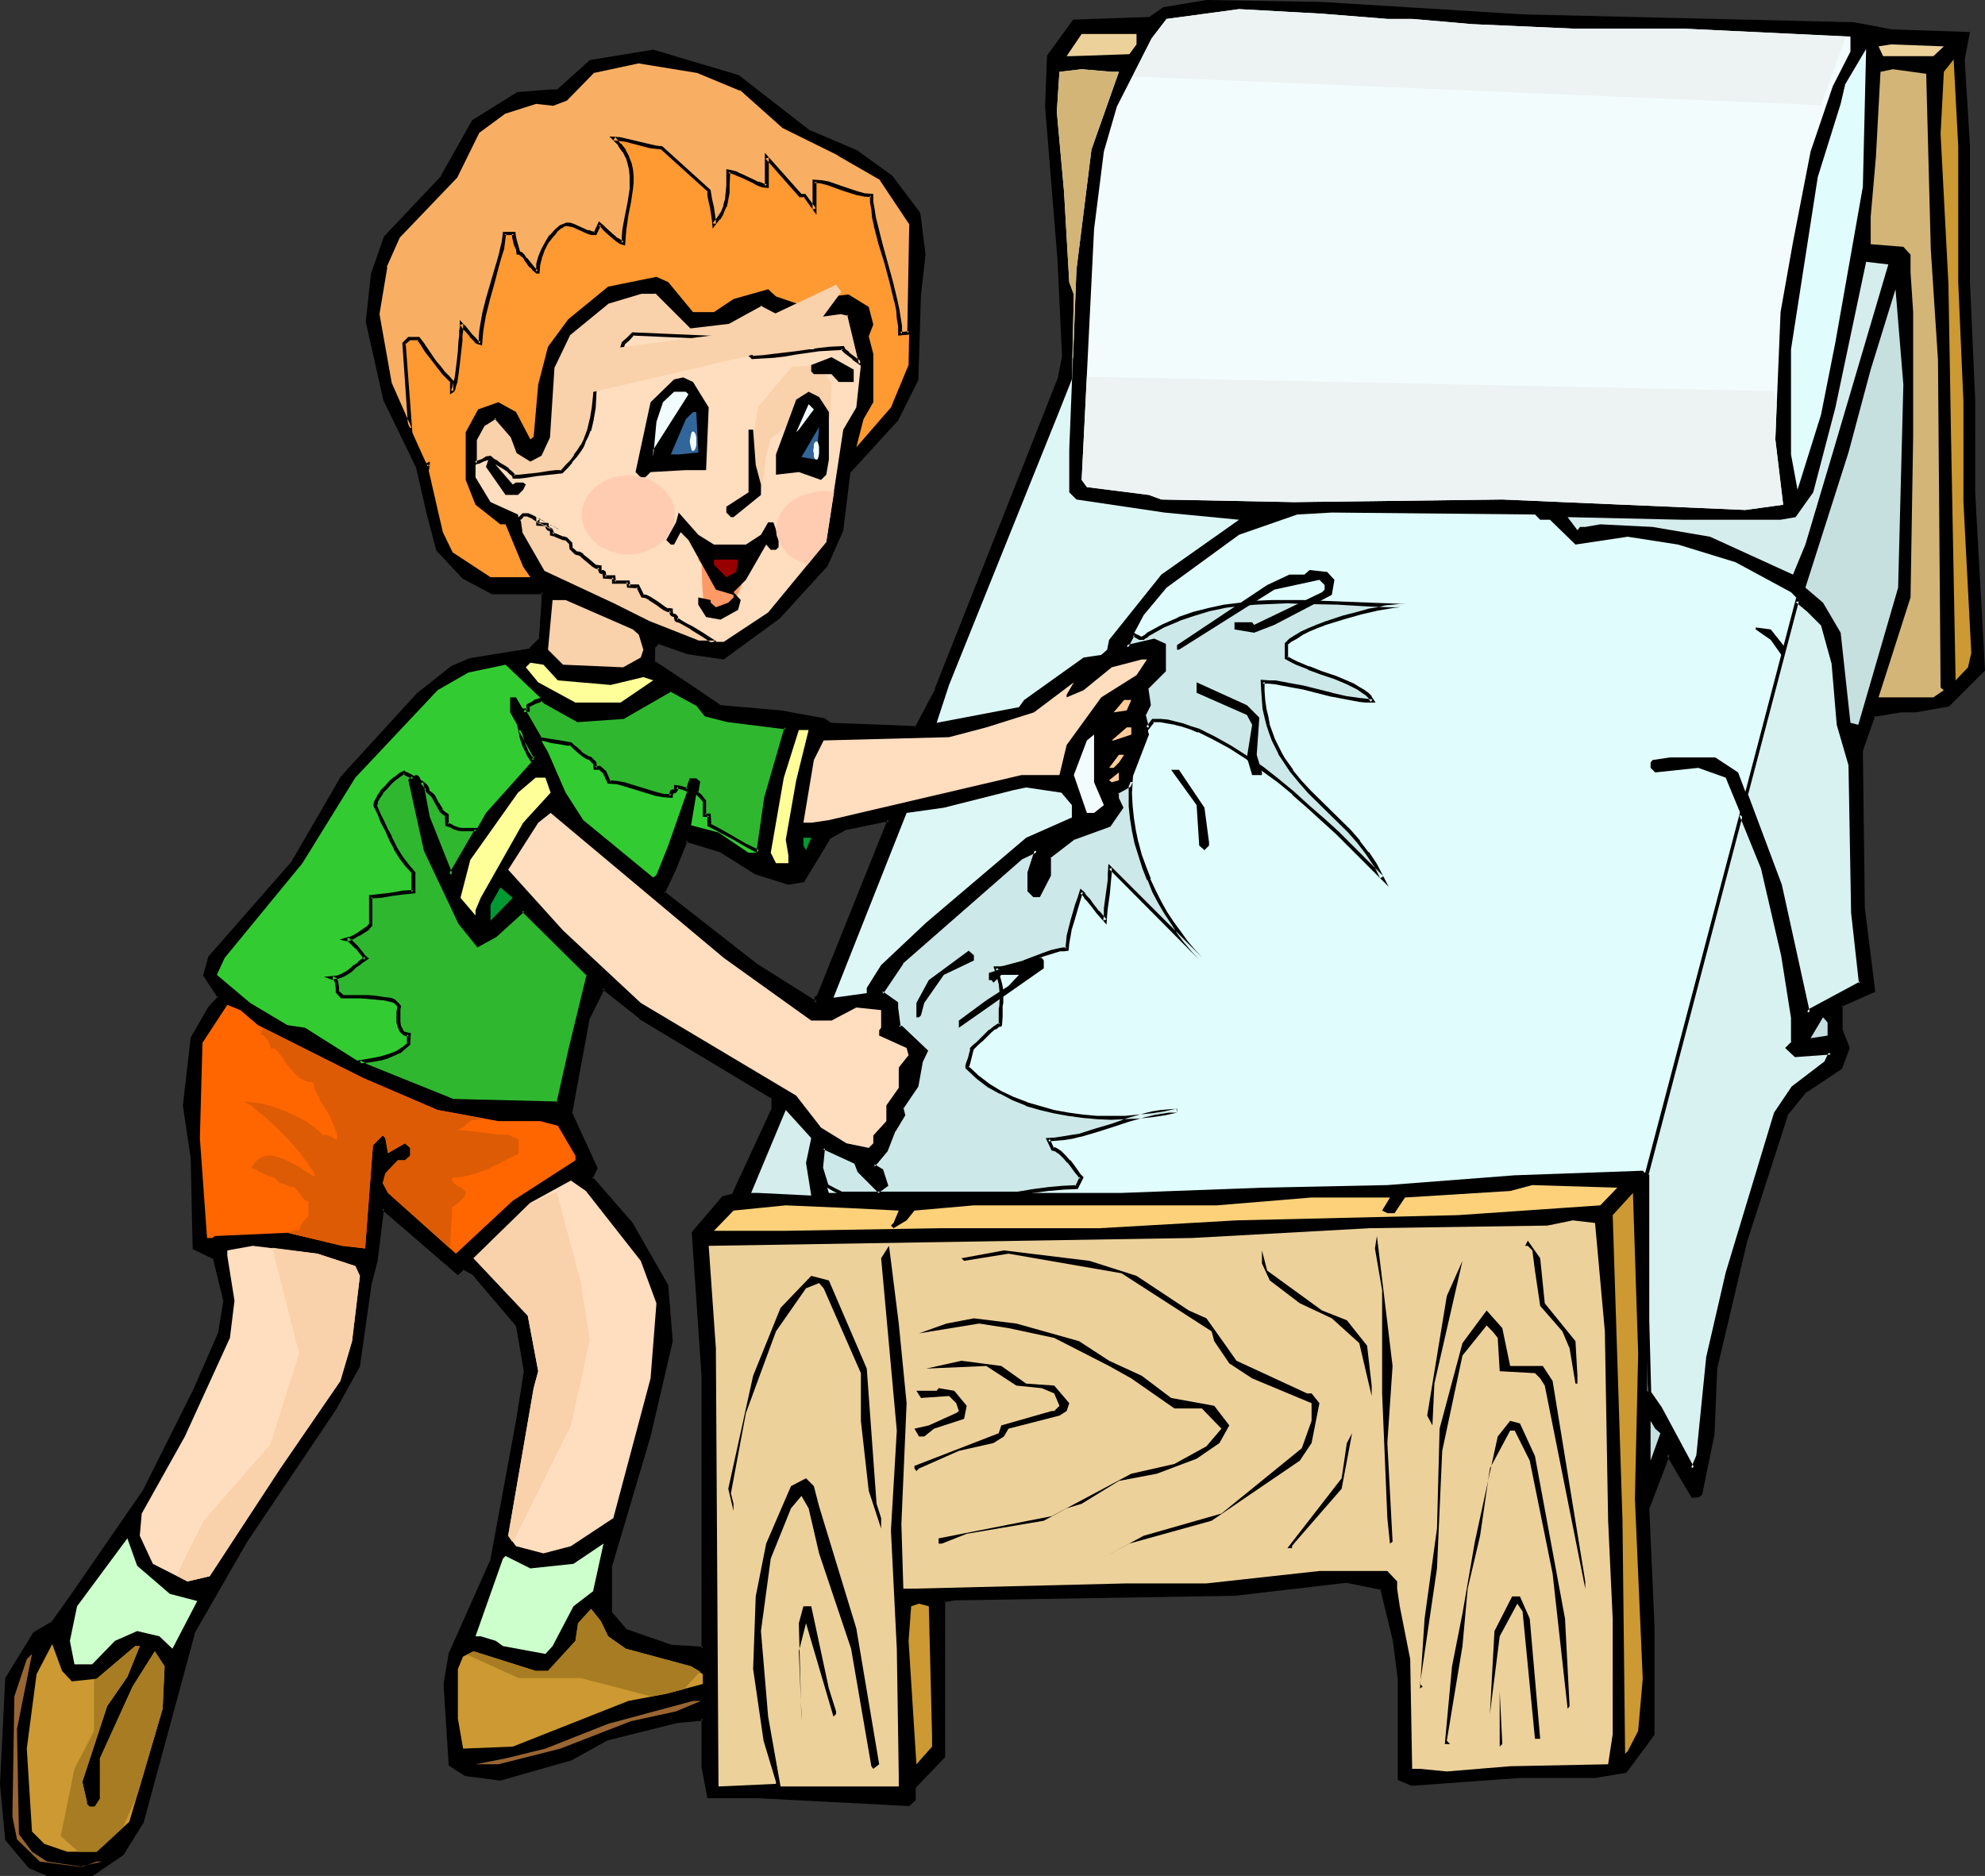 <?xml version="1.0" encoding="UTF-8" standalone="no"?>
<svg
   version="1.0"
   width="129.937mm"
   height="122.812mm"
   id="svg114"
   sodipodi:docname="Boy Making Bed.wmf"
   xmlns:inkscape="http://www.inkscape.org/namespaces/inkscape"
   xmlns:sodipodi="http://sodipodi.sourceforge.net/DTD/sodipodi-0.dtd"
   xmlns="http://www.w3.org/2000/svg"
   xmlns:svg="http://www.w3.org/2000/svg">
  <rect width="100%" height="100%" fill="#333333" stroke="none"/>
  <sodipodi:namedview
     id="namedview114"
     pagecolor="#ffffff"
     bordercolor="#000000"
     borderopacity="0.25"
     inkscape:showpageshadow="2"
     inkscape:pageopacity="0.0"
     inkscape:pagecheckerboard="0"
     inkscape:deskcolor="#d1d1d1"
     inkscape:document-units="mm" />
  <defs
     id="defs1">
    <pattern
       id="WMFhbasepattern"
       patternUnits="userSpaceOnUse"
       width="6"
       height="6"
       x="0"
       y="0" />
  </defs>
  <path
     style="fill:#000000;fill-opacity:1;fill-rule:evenodd;stroke:none"
     d="m 202.646,246.384 17.291,-43.46 h -1.131 l -9.373,1.939 -4.363,2.423 -6.302,10.663 -3.717,0.485 -8.08,-2.423 -8.726,-5.655 -8.565,-2.585 -2.909,7.432 -2.747,5.655 22.947,17.934 15.029,9.371 v -1.293 z m 174.043,-242.345 81.77,1.939 3.717,0.646 5.656,1.131 19.069,0.646 -1.131,6.301 1.131,21.488 v 33.605 l 1.293,29.081 v 22.942 l 2.586,44.107 -8.726,8.563 -8.08,1.292 h -3.717 l -6.787,1.131 -3.07,8.724 0.485,38.937 2.586,20.519 -8.08,3.554 v 6.301 l 1.939,4.362 -1.939,4.847 -8.726,5.655 -4.848,6.139 -10.019,31.02 -7.434,31.666 -0.646,15.995 -3.07,14.864 -0.485,0.646 h -1.454 l -5.979,-10.34 -5.171,13.41 1.293,29.081 v 26.819 l -6.787,9.209 -7.434,1.131 h -18.584 l -26.664,1.939 -3.07,-1.131 v -24.881 l -1.293,-9.855 -3.07,-12.44 -8.726,-1.777 -27.795,3.07 -69.326,1.131 -2.586,0.646 v 38.452 l -7.272,7.432 v 3.07 l -1.454,1.292 -37.168,-1.777 H 175.336 l -1.454,-7.593 v -11.794 l -6.626,0.646 -17.291,4.362 -8.726,4.847 -17.453,5.17 -8.565,-1.292 -3.717,-2.423 -1.293,-19.872 1.293,-7.432 10.342,-23.588 6.302,-34.09 1.939,-12.279 -1.939,-11.309 -10.989,-12.925 -2.586,-1.293 -1.293,1.293 -18.584,-16.156 -1.778,13.087 -1.454,5.493 -2.909,20.519 -5.656,10.502 -22.301,32.959 -12.928,22.78 -12.605,46.53 -4.848,7.917 -7.434,5.17 H 11.635 l -4.363,-1.939 -5.656,-6.786 -1.293,-13.733 1.293,-26.012 6.949,-11.148 4.363,-2.585 4.848,-6.624 18.099,-26.173 12.282,-24.719 6.141,-14.218 1.293,-8.078 -2.424,-10.502 -5.01,-2.423 -0.485,-22.457 -1.939,-12.925 1.939,-16.641 4.202,-7.593 2.424,-2.423 -3.555,-5.655 1.131,-4.201 20.523,-23.427 12.282,-21.165 18.584,-20.519 8.726,-6.786 4.363,-1.939 14.867,-2.423 2.424,-2.423 0.808,-9.209 v -2.585 h -12.605 l -7.272,-3.716 -6.302,-6.786 -2.424,-9.209 -2.586,-11.309 -7.918,-16.641 -4.363,-19.226 1.293,-11.794 3.07,-9.209 14.221,-14.864 7.595,-13.733 10.989,-6.786 8.08,-0.646 h 1.778 l 8.242,-7.432 15.352,-2.423 21.008,6.139 17.453,13.733 11.797,4.847 8.565,6.301 6.949,9.209 1.293,10.017 -1.293,9.855 -0.646,21.003 -4.848,9.855 -11.958,13.087 -1.778,14.379 -3.717,8.563 -11.797,12.925 -13.574,10.017 -8.726,-1.131 -7.434,-2.747 -1.293,1.292 v 3.878 l 8.726,5.493 7.918,5.493 14.867,1.292 10.666,1.939 1.939,1.131 21.008,0.646 5.01,-9.209 17.776,-45.399 12.605,-31.505 1.131,-5.493 -1.131,-24.073 -3.07,-37.967 0.485,-12.44 6.141,-8.724 18.584,-0.485 3.878,-2.423 10.342,-1.939 28.603,0.485 z M 191.334,271.588 l -32.805,-19.872 -9.211,-7.27 -3.717,7.27 -4.363,23.75 6.141,13.571 -1.131,2.423 9.858,11.148 8.726,15.51 1.131,13.733 -5.494,23.588 -9.373,31.99 v 11.794 l 3.717,4.362 11.15,3.716 7.918,0.646 v -67.533 l -2.424,-35.382 7.595,-8.724 2.424,-0.485 9.858,-21.649 z m -61.085,-63.494 -4.525,7.109 13.574,15.025 19.23,17.934 38.461,22.942 6.141,7.917 6.302,3.878 5.494,1.131 1.131,-1.131 v -1.939 l 3.232,-3.554 v -3.878 l 3.07,-4.362 v -4.362 l -9.05,10.017 -8.242,-1.131 -3.555,-7.109 z"
     id="path1" />
  <path
     style="fill:#000000;fill-opacity:1;fill-rule:evenodd;stroke:none"
     d="m 202.969,246.545 17.614,-43.945 h -1.939 l -9.373,1.777 -4.525,2.585 -6.464,10.663 0.323,-0.162 -3.555,0.485 h 0.162 l -8.08,-2.423 h 0.162 l -8.888,-5.493 -9.05,-2.747 -3.07,7.755 v 0 l -2.747,5.978 23.109,18.257 15.675,9.694 v -2.1 l -0.162,0.323 0.808,-0.646 -0.646,-0.485 -0.808,0.646 v 1.454 l 0.646,-0.323 -14.867,-9.371 -22.947,-17.934 0.162,0.485 2.586,-5.493 v 0 l 3.07,-7.593 -0.646,0.323 8.565,2.585 v 0 l 8.726,5.493 8.242,2.585 3.878,-0.646 6.464,-10.663 h -0.162 l 4.363,-2.423 -0.162,0.162 9.373,-1.939 v 0 h 1.131 l -0.323,-0.646 -17.453,43.461 0.162,-0.162 z"
     id="path2" />
  <path
     style="fill:#000000;fill-opacity:1;fill-rule:evenodd;stroke:none"
     d="m 376.689,4.524 81.77,1.777 v 0 l 3.555,0.808 5.818,1.131 v 0 l 19.069,0.646 -0.485,-0.646 -1.131,6.463 1.131,21.488 v 33.605 l 1.293,29.081 v 22.942 l 2.586,44.107 0.162,-0.323 -8.726,8.563 0.323,-0.162 -8.242,1.292 h 0.162 -3.717 l -7.11,1.293 -3.232,8.886 0.485,39.098 v 0.162 l 2.586,20.519 0.323,-0.485 -8.403,3.716 v 6.463 l 1.939,4.524 v -0.323 l -1.939,5.008 0.323,-0.323 -8.888,5.655 -5.01,6.301 -10.019,31.02 -7.434,31.666 -0.485,16.156 v 0 l -3.07,14.864 v -0.323 l -0.485,0.646 0.323,-0.162 h -1.454 l 0.485,0.162 -6.626,-11.148 -5.494,14.541 1.293,29.081 v 26.819 l 0.162,-0.323 -6.787,9.209 0.323,-0.162 -7.595,1.293 h 0.162 -18.584 l -26.826,1.777 h 0.323 l -3.07,-1.131 0.162,0.485 v -24.881 l -1.131,-10.017 v 0 l -3.232,-12.764 -9.05,-1.777 -27.957,3.07 h 0.162 l -69.488,1.293 -2.909,0.485 v 38.937 l 0.162,-0.323 -7.434,7.593 v 3.231 l 0.162,-0.162 -1.454,1.131 0.323,-0.162 -37.168,-1.777 H 175.336 l 0.485,0.323 -1.454,-7.432 v 0 -12.279 l -7.272,0.808 v 0 l -17.453,4.362 -8.565,4.847 v 0 l -17.453,5.008 h 0.162 l -8.565,-1.292 0.162,0.162 -3.717,-2.423 0.323,0.323 -1.293,-19.872 v 0 l 1.293,-7.432 -0.162,0.162 10.504,-23.588 6.302,-34.251 1.939,-12.279 -2.101,-11.471 -11.15,-13.087 -2.747,-1.454 -1.616,1.454 h 0.646 l -19.23,-16.641 -1.939,13.894 v 0 l -1.293,5.493 v 0 l -3.07,20.519 0.162,-0.162 -5.818,10.34 v 0 l -22.139,32.959 v 0 L 47.187,404.07 34.744,450.6 v -0.162 l -4.848,8.078 0.162,-0.162 -7.434,5.008 h 0.162 -11.15 0.323 l -4.525,-1.939 0.162,0.162 -5.656,-6.786 0.162,0.162 -1.293,-13.571 v 0 L 2.101,415.379 v 0.323 l 6.787,-11.148 v 0.162 l 4.363,-2.747 4.848,-6.786 18.099,-26.012 v -0.162 l 12.282,-24.719 6.302,-14.218 1.293,-8.24 -2.586,-10.825 -5.171,-2.585 0.323,0.485 -0.485,-22.457 v 0 l -1.939,-13.087 v 0.162 l 1.939,-16.641 -0.162,0.162 4.363,-7.593 -0.162,0.162 2.747,-2.747 -3.717,-5.816 v 0.323 l 1.131,-4.362 -0.162,0.323 20.685,-23.588 12.282,-21.165 -0.162,0.162 18.584,-20.519 v 0.162 l 8.565,-6.786 v 0 l 4.363,-1.939 h -0.162 l 15.029,-2.423 2.747,-2.747 0.808,-9.371 v 0 l -0.162,-2.908 -12.928,-0.162 0.162,0.162 -7.272,-3.878 0.162,0.162 -6.302,-6.786 0.162,0.162 -2.424,-9.209 -2.586,-11.309 -8.08,-16.641 h 0.162 L 91.465,79.489 v 0.162 l 1.131,-11.794 v 0.162 l 3.232,-9.209 -0.162,0.162 14.221,-15.025 7.595,-13.733 -0.162,0.162 11.15,-6.786 -0.323,0.162 8.242,-0.646 h -0.162 2.101 l 8.242,-7.593 -0.323,0.162 15.352,-2.585 h -0.162 l 21.008,6.301 v -0.162 l 17.291,13.733 11.958,5.008 h -0.162 l 8.726,6.139 -0.162,-0.162 6.949,9.209 -0.162,-0.162 1.293,10.017 v -0.162 l -1.293,10.017 v 0 l -0.646,21.003 0.162,-0.162 -5.01,9.855 0.162,-0.162 -11.958,13.248 -1.939,14.379 h 0.162 l -3.878,8.563 0.162,-0.162 -11.797,13.087 0.162,-0.162 -13.736,9.855 h 0.323 l -8.726,-1.131 h 0.162 l -7.757,-2.747 -1.454,1.616 v 4.201 l 8.726,5.816 8.08,5.493 15.029,1.292 10.504,1.939 -0.162,-0.162 2.101,1.292 21.493,0.646 5.01,-9.532 h 0.162 l 17.776,-45.399 12.443,-31.505 v 0 l 1.293,-5.655 -1.293,-24.073 v -0.162 l -3.07,-37.806 v 0 l 0.646,-12.44 -0.162,0.162 6.302,-8.563 -0.485,0.162 18.746,-0.485 3.878,-2.423 h -0.162 l 10.504,-1.939 h -0.162 L 327.078,1.293 376.689,4.524 V 3.554 L 327.078,0.485 298.475,0 l -10.666,1.777 -3.717,2.585 0.162,-0.162 -18.746,0.646 -6.464,8.886 -0.485,12.602 v 0 l 3.07,37.967 v 0 l 1.131,24.073 v -0.162 l -1.131,5.655 v -0.162 l -12.443,31.505 -17.938,45.238 h 0.162 l -5.01,9.371 0.323,-0.162 -21.008,-0.808 0.162,0.162 -1.939,-1.293 -10.666,-1.939 -14.867,-1.292 0.162,0.162 -8.08,-5.493 -8.565,-5.655 0.162,0.485 v -3.878 l -0.162,0.323 1.293,-1.292 -0.485,0.162 7.434,2.585 8.888,1.292 13.898,-10.178 11.797,-12.925 3.878,-8.724 1.778,-14.541 -0.162,0.323 11.958,-13.087 5.01,-10.017 0.646,-21.165 v 0 l 1.131,-9.855 -1.293,-10.34 -6.949,-9.209 -8.726,-6.301 -11.797,-5.008 v 0 l -17.453,-13.571 -21.17,-6.301 -15.675,2.585 -8.242,7.432 0.323,-0.162 h -1.778 v 0 l -8.242,0.646 -11.15,6.947 -7.757,13.733 h 0.162 l -14.221,15.025 -3.232,9.209 -1.293,11.956 4.363,19.388 8.08,16.641 v 0 l 2.586,11.309 2.424,9.209 6.464,6.947 7.272,3.878 h 12.766 l -0.485,-0.485 v 2.585 -0.162 l -0.646,9.371 v -0.323 l -2.424,2.423 h 0.323 l -15.029,2.423 -4.525,1.939 -8.565,6.786 v 0 l -18.746,20.519 -12.282,21.165 v 0 l -20.523,23.427 -1.293,4.685 3.717,5.655 v -0.485 l -2.424,2.585 -4.363,7.593 -1.939,16.803 1.939,13.087 v -0.162 l 0.485,22.619 5.333,2.585 -0.323,-0.323 2.586,10.663 v -0.162 l -1.293,7.917 v 0 l -6.141,14.056 -12.443,24.881 v 0 l -17.938,26.012 -4.848,6.786 v -0.162 L 8.242,403.908 1.293,415.217 0,441.391 v 0.162 l 1.293,13.733 5.818,6.947 4.525,1.939 h 11.312 l 7.595,-5.17 5.01,-8.078 12.605,-46.53 h -0.162 l 13.09,-22.78 v 0 l 22.139,-32.959 v 0 L 89.041,338.152 91.95,317.633 v 0 l 1.454,-5.493 v 0 l 1.616,-13.087 -0.646,0.162 18.907,16.318 1.616,-1.454 h -0.485 l 2.424,1.293 v 0 l 10.989,12.925 -0.162,-0.162 1.939,11.148 v 0 l -1.939,12.279 -6.302,34.09 0.162,-0.162 -10.504,23.588 -1.293,7.593 1.293,20.195 4.04,2.585 8.726,1.131 17.614,-5.008 8.726,-4.847 h -0.162 l 17.453,-4.362 h -0.162 l 6.787,-0.646 -0.485,-0.485 v 11.956 l 1.454,7.755 h 12.605 l 37.33,1.939 1.616,-1.454 v -3.393 0.323 l 7.272,-7.593 v -38.614 l -0.323,0.323 2.586,-0.485 v 0 l 69.326,-1.131 v 0 l 27.795,-3.231 h -0.162 l 8.726,1.777 -0.323,-0.323 3.07,12.602 v -0.162 l 1.293,10.017 v -0.162 25.042 l 3.394,1.454 26.826,-1.939 v 0 h 18.584 v 0 l 7.757,-1.293 6.949,-9.371 v -26.981 l -1.293,-29.081 v 0.162 l 5.171,-13.571 -0.97,0.162 6.302,10.663 1.778,-0.162 0.808,-0.646 3.07,-15.025 v -0.162 l 0.646,-15.995 v 0 l 7.434,-31.505 10.019,-31.02 h -0.162 l 4.848,-5.978 v 0.162 l 8.726,-5.816 1.939,-5.17 -1.778,-4.524 v 0.162 -6.301 l -0.323,0.485 8.403,-3.716 -2.586,-20.842 v 0 l -0.485,-38.937 v 0.162 l 3.07,-8.724 -0.485,0.323 6.949,-1.131 h -0.162 3.717 v 0 l 8.242,-1.454 8.888,-8.886 -2.424,-44.107 V 98.877 l -1.293,-29.081 V 36.19 l -1.293,-21.488 v 0 l 1.293,-6.786 -19.554,-0.646 h 0.162 l -5.818,-1.131 -3.555,-0.646 h -0.162 L 376.689,3.554 Z"
     id="path3" />
  <path
     style="fill:#000000;fill-opacity:1;fill-rule:evenodd;stroke:none"
     d="M 191.819,271.265 158.853,251.392 v 0 l -9.696,-7.755 -4.04,8.078 -4.363,23.75 6.302,13.733 v -0.485 l -1.454,2.908 10.181,11.309 v -0.162 l 8.565,15.51 v -0.162 l 1.131,13.733 v -0.162 l -5.494,23.588 -9.373,32.151 v 11.956 l 4.04,4.524 11.15,3.878 8.565,0.646 v -68.018 l -2.424,-35.382 -0.162,0.323 7.595,-8.724 -0.323,0.162 2.586,-0.646 10.181,-21.973 v -2.908 l -0.97,0.323 v 2.585 l 0.162,-0.162 -10.019,21.649 0.323,-0.323 -2.586,0.646 -7.595,8.886 2.424,35.544 v 67.533 l 0.485,-0.485 -8.08,-0.485 h 0.162 l -11.15,-3.878 0.162,0.162 -3.717,-4.362 v 0.323 -11.794 0.162 l 9.534,-32.151 5.494,-23.588 -1.131,-13.894 -8.888,-15.51 -9.858,-11.309 v 0.646 l 1.293,-2.747 -6.302,-13.733 v 0.162 l 4.363,-23.588 v 0.162 l 3.717,-7.432 -0.646,0.162 9.211,7.27 v 0.162 l 32.805,19.711 -0.162,-0.323 z"
     id="path4" />
  <path
     style="fill:#000000;fill-opacity:1;fill-rule:evenodd;stroke:none"
     d="m 130.088,207.447 -4.848,7.917 13.736,15.187 19.23,18.095 38.622,22.78 -0.162,-0.162 6.141,8.078 6.302,3.878 5.979,1.293 1.454,-1.454 v -2.1 l -0.162,0.323 3.394,-3.878 v -3.878 l -0.162,0.162 3.232,-4.362 v -5.655 l -9.858,10.825 0.323,-0.162 -8.242,-1.131 0.323,0.323 -3.555,-7.109 -71.75,-58.971 -0.162,0.969 71.266,58.486 -0.162,-0.162 3.717,7.27 8.726,1.293 9.211,-10.178 -0.808,-0.323 v 4.362 l 0.162,-0.323 -3.232,4.524 v 4.039 l 0.162,-0.323 -3.232,3.716 v 2.1 -0.323 l -1.131,1.131 0.323,-0.162 -5.494,-1.131 h 0.162 l -6.141,-3.716 0.162,0.162 -6.302,-8.078 -38.461,-22.942 v 0 L 139.622,229.904 126.048,214.879 v 0.646 l 4.525,-7.109 h -0.646 z"
     id="path5" />
  <path
     style="fill:#f2fcfc;fill-opacity:1;fill-rule:evenodd;stroke:none"
     d="m 343.238,4.685 h 6.141 l 14.867,1.293 25.533,1.131 h 27.149 l 40.885,1.939 v 3.716 l -4.363,8.563 -5.494,16.156 -4.363,22.457 -3.07,17.287 -1.293,31.505 1.939,16.156 -9.373,1.293 -60.115,-2.585 -51.55,0.646 -32.805,-0.646 -3.07,-1.131 -15.352,-1.939 -1.293,-1.777 3.07,-62.04 2.424,-19.226 3.232,-11.148 8.565,-16.803 3.717,-4.847 17.938,-2.423 20.523,1.131 z"
     id="path6" />
  <path
     style="fill:#edd19b;fill-opacity:1;fill-rule:evenodd;stroke:none"
     d="m 281.184,10.986 -1.778,2.423 -14.221,0.485 h -1.293 l 3.717,-5.493 h 13.574 z"
     id="path7" />
  <path
     style="fill:#edd19b;fill-opacity:1;fill-rule:evenodd;stroke:none"
     d="m 478.335,13.894 h -12.443 l -1.131,-2.423 3.07,-0.485 13.09,0.485 z"
     id="path8" />
  <path
     style="fill:#e0fcfc;fill-opacity:1;fill-rule:evenodd;stroke:none"
     d="m 454.095,84.659 -3.555,17.934 -5.818,18.58 -1.616,-8.724 V 86.436 l 6.626,-42.653 5.656,-18.095 1.131,-4.847 5.171,-8.724 -0.808,34.09 z"
     id="path9" />
  <path
     style="fill:#cc9932;fill-opacity:1;fill-rule:evenodd;stroke:none"
     d="m 484.476,69.795 1.293,29.728 v 24.719 l 1.939,37.321 -0.808,3.554 -3.07,3.231 -1.131,-60.263 -0.646,-37.806 -1.939,-37.16 0.808,-15.349 2.424,-3.07 1.131,21.488 z"
     id="path10" />
  <path
     style="fill:#ff9932;fill-opacity:1;fill-rule:evenodd;stroke:none"
     d="m 183.254,21.973 10.666,9.209 13.574,6.947 10.504,6.139 7.434,11.309 -0.646,34.736 -4.363,10.502 -7.434,8.563 -1.131,1.292 1.778,-6.947 2.424,-4.201 V 87.567 l -1.131,-4.362 1.131,-2.908 -1.131,-4.362 -5.01,-3.07 -9.858,1.131 -2.424,1.293 -5.656,-1.939 -1.939,-1.777 -8.565,2.423 -4.848,3.231 h -5.171 l -6.141,-7.432 -2.909,-1.293 -11.958,2.423 -9.858,8.078 -5.01,6.786 -2.424,9.371 -1.131,12.925 -0.808,0.646 -3.555,-6.786 -4.363,-2.423 -5.01,1.777 -3.07,5.655 v 11.794 l 2.424,6.139 6.141,4.847 h 1.293 l 4.363,10.502 1.778,2.585 h -9.858 l -9.373,-6.139 -2.424,-5.008 -3.717,-16.156 -9.211,-20.357 -3.232,-17.449 1.939,-11.794 3.07,-7.27 14.382,-14.864 5.494,-11.148 6.787,-5.008 7.434,-2.423 4.202,0.485 3.232,-1.293 6.787,-6.624 11.312,-2.585 14.706,2.585 z"
     id="path11" />
  <path
     style="fill:#ddf7f7;fill-opacity:1;fill-rule:evenodd;stroke:none"
     d="m 276.82,17.772 -6.787,19.226 -3.717,29.728 -1.778,44.591 v 10.502 l 1.778,1.777 21.816,3.231 18.422,1.777 -19.23,13.571 -12.928,16.156 -0.485,2.423 -1.454,1.292 -4.363,0.646 -14.706,10.502 -1.293,1.777 -20.362,3.878 3.07,-9.371 26.664,-66.241 3.717,-9.371 0.485,-21.003 -1.131,-3.07 -1.293,-22.457 -1.778,-19.711 0.646,-9.855 5.494,-0.646 7.434,0.646 z"
     id="path12" />
  <path
     style="fill:#d3b577;fill-opacity:1;fill-rule:evenodd;stroke:none"
     d="m 477.689,61.717 1.778,27.304 0.646,81.105 0.808,0.646 -2.586,1.777 h -13.574 l 7.918,-24.719 0.646,-39.745 V 77.227 l -0.646,-9.855 v -4.362 l -1.778,-1.939 -8.08,-0.646 v -6.786 l 1.293,-14.864 1.131,-21.003 3.07,-0.646 8.242,1.131 z"
     id="path13" />
  <path
     style="fill:#d6eded;fill-opacity:1;fill-rule:evenodd;stroke:none"
     d="m 453.449,111.963 -6.787,22.78 -3.07,7.432 -20.523,-9.371 -14.221,-2.423 -12.928,-0.646 -3.717,0.646 h -1.293 l -0.646,0.808 -2.424,-3.231 28.442,0.646 h 24.24 l 3.717,-0.646 4.363,-6.139 5.494,-21.003 7.595,-36.029 5.494,0.646 z"
     id="path14" />
  <path
     style="fill:#c6e0e0;fill-opacity:1;fill-rule:evenodd;stroke:none"
     d="m 469.609,145.407 -9.858,33.928 -1.939,-0.485 -2.424,-22.296 -4.363,-7.432 -4.363,-3.716 10.666,-33.444 5.494,-20.519 6.141,-19.872 1.939,23.588 z"
     id="path15" />
  <path
     style="fill:#ffddbf;fill-opacity:1;fill-rule:evenodd;stroke:none"
     d="m 170.973,80.782 9.211,-1.131 8.08,-4.362 7.434,3.716 12.443,-1.777 1.778,0.485 3.07,12.602 -1.131,10.502 -3.232,5.493 -4.202,27.789 -14.382,17.449 -10.989,7.27 h -6.302 l -12.282,-4.847 -8.726,-4.362 -17.291,-8.078 -5.656,-9.855 -0.646,-4.362 -6.787,-3.07 -3.717,-6.139 v -9.371 l 1.778,-3.554 3.232,-1.939 4.202,4.847 1.293,3.878 3.07,1.777 2.424,-1.292 1.939,-4.362 1.131,-17.449 3.878,-7.917 9.858,-8.078 8.08,-2.423 h 3.878 z"
     id="path16" />
  <path
     style="fill:#f9d1aa;fill-opacity:1;fill-rule:evenodd;stroke:none"
     d="m 188.264,121.819 -1.293,-0.969 -1.131,-9.694 1.778,-10.502 8.242,-9.855 6.464,-0.485 3.394,4.362 -0.323,9.048 -5.656,-3.393 -3.555,8.563 -2.101,-3.07 -3.394,2.747 -1.293,4.685 -0.485,4.362 z"
     id="path17" />
  <path
     style="fill:#ff9966;fill-opacity:1;fill-rule:evenodd;stroke:none"
     d="m 172.589,138.298 0.97,1.292 0.162,4.847 0.323,4.847 3.878,1.777 3.717,-1.777 2.747,-6.786 z"
     id="path18" />
  <path
     style="fill:#000000;fill-opacity:1;fill-rule:evenodd;stroke:none"
     d="m 164.832,87.083 v 1.939 l -5.656,1.293 -3.717,2.262 h -0.646 v -3.554 l 5.656,-2.585 h 3.555 z"
     id="path19" />
  <path
     style="fill:#000000;fill-opacity:1;fill-rule:evenodd;stroke:none"
     d="m 211.211,94.514 h -3.717 l -1.778,-1.939 h -4.363 l -0.646,-0.646 v -1.616 l 5.01,-1.939 5.494,3.07 z"
     id="path20" />
  <path
     style="fill:#000000;fill-opacity:1;fill-rule:evenodd;stroke:none"
     d="m 175.336,100.815 -0.646,15.51 h -5.01 l -8.726,0.485 -1.293,1.293 h -1.131 l -1.293,-1.293 3.717,-17.287 5.818,-5.655 2.262,-0.485 2.424,1.131 z"
     id="path21" />
  <path
     style="fill:#f2fcfc;fill-opacity:1;fill-rule:evenodd;stroke:none"
     d="m 170.326,97.584 -8.726,13.733 v 1.777 l 0.808,-8.724 1.616,-4.847 2.747,-2.585 h 2.909 z"
     id="path22" />
  <path
     style="fill:#000000;fill-opacity:1;fill-rule:evenodd;stroke:none"
     d="m 205.07,101.946 v 11.794 l -0.646,3.716 -1.293,1.292 -5.494,-1.939 -5.656,0.646 v -5.008 l 5.01,-13.571 3.07,-1.939 2.586,1.293 z"
     id="path23" />
  <path
     style="fill:#f2fcfc;fill-opacity:1;fill-rule:evenodd;stroke:none"
     d="m 197.637,106.309 -0.646,0.646 3.07,-6.947 1.293,1.292 z"
     id="path24" />
  <path
     style="fill:#326599;fill-opacity:1;fill-rule:evenodd;stroke:none"
     d="m 172.75,111.317 v 0.646 l -4.848,0.485 h -1.939 l 3.717,-8.724 1.778,-1.777 h 0.808 z"
     id="path25" />
  <path
     style="fill:#326599;fill-opacity:1;fill-rule:evenodd;stroke:none"
     d="m 198.283,113.094 4.363,-7.432 -0.646,8.078 z"
     id="path26" />
  <path
     style="fill:#000000;fill-opacity:1;fill-rule:evenodd;stroke:none"
     d="m 186.971,115.033 1.293,4.847 v 2.585 l -6.787,5.493 h -0.646 l -1.131,-1.131 v -1.454 l 5.494,-3.554 v -15.51 h 1.131 z"
     id="path27" />
  <path
     style="fill:#000000;fill-opacity:1;fill-rule:evenodd;stroke:none"
     d="m 126.209,110.671 -0.485,1.777 -2.424,1.292 v 0.646 l -0.646,0.646 4.202,4.847 0.808,-0.485 h 1.778 l 0.646,0.485 -0.646,1.293 -1.293,1.292 h -3.07 l -4.848,-6.947 1.616,-4.847 1.939,-1.292 h 1.293 z"
     id="path28" />
  <path
     style="fill:#000000;fill-opacity:1;fill-rule:evenodd;stroke:none"
     d="m 176.629,134.744 h 7.918 l 3.717,-2.423 1.778,-3.07 h 1.293 l 1.293,3.554 v 2.585 l -0.646,0.646 h -1.293 l -1.131,-1.292 -5.01,8.724 -3.07,3.07 1.778,1.939 -0.646,2.423 -4.363,2.423 -3.555,-0.646 -1.939,-3.07 v -1.777 l 3.07,0.646 v 0.646 l 1.293,1.131 3.07,-1.131 1.293,-1.293 v -0.646 l -4.363,-1.293 -6.787,-12.279 -1.939,-1.939 -1.616,3.07 h -0.808 l -1.131,-1.131 2.424,-4.362 0.646,-2.423 4.848,5.493 z"
     id="path29" />
  <path
     style="fill:#e0fcfc;fill-opacity:1;fill-rule:evenodd;stroke:none"
     d="m 381.052,128.604 h 2.424 l 6.302,6.139 12.928,-1.939 12.443,1.939 14.221,4.362 13.736,7.432 7.918,8.078 2.424,9.371 1.454,15.348 2.909,9.855 0.646,36.675 1.939,17.287 -12.443,6.786 -0.646,0.646 -6.787,-31.505 -10.504,-27.95 -5.656,-3.716 h -11.15 l -4.363,0.646 -0.485,0.646 v 1.292 l 1.131,1.131 10.666,-1.131 6.787,2.423 9.211,22.296 5.01,21.649 2.424,15.349 v 6.301 l -1.293,1.292 1.939,1.777 8.726,-0.485 -1.293,2.423 -8.08,6.139 -4.363,6.301 -11.797,39.583 -4.848,21.003 -2.424,24.234 -1.454,3.07 -7.918,-14.864 -3.232,-4.362 v -53.316 l -1.131,-1.131 -31.674,1.131 -31.512,2.423 -31.027,0.646 -34.744,1.293 h -72.397 l -1.939,-6.139 0.646,-5.008 8.08,3.716 0.646,1.939 5.01,5.008 1.778,-1.454 -1.293,-3.554 -1.939,-1.292 3.232,-3.716 1.778,-4.847 2.424,-3.878 -0.485,-1.777 3.717,-5.655 1.131,-6.139 1.293,-2.423 -6.141,-5.655 h -0.646 l -0.485,-5.008 v -1.131 l -3.878,-2.423 5.01,-7.593 29.734,-26.012 3.717,-1.777 -1.939,5.655 v 4.362 l 1.293,1.131 h 1.293 l 2.424,-5.008 v -4.362 l 6.141,-4.847 8.726,-3.07 3.07,-4.362 -1.131,-2.423 v -1.293 l 3.07,-1.777 4.848,-12.602 -1.293,-4.847 1.293,-2.423 -0.485,-4.362 4.363,-4.201 v -6.301 l -2.747,-1.292 -6.626,1.777 4.202,-7.917 5.656,-6.786 17.938,-13.087 14.382,-5.008 8.565,-0.485 50.258,0.485 z"
     id="path30" />
  <path
     style="fill:#cce8e8;fill-opacity:1;fill-rule:evenodd;stroke:none"
     d="m 279.729,193.391 -0.323,0.969 -3.07,1.777 v 1.293 l 1.131,2.423 -3.07,4.362 -8.726,3.07 -6.141,4.847 v 4.362 l -2.424,5.008 h -1.293 l -1.293,-1.131 v -4.362 l 1.939,-5.655 -3.717,1.777 -29.734,26.012 -5.01,7.593 3.878,2.423 v 1.131 l 0.485,5.008 h 0.646 l 6.141,5.655 -1.293,2.423 -1.131,6.139 -3.717,5.655 0.485,1.777 -2.424,3.878 -1.778,4.847 -3.232,3.716 1.939,1.292 1.293,3.554 -1.778,1.454 -5.01,-5.008 -0.646,-1.939 -8.08,-3.716 -0.646,5.008 1.293,4.201 1.778,0.969 1.939,0.969 h 43.632 l 3.878,-0.485 3.717,-0.485 3.555,-0.323 3.394,-0.162 1.293,-2.262 -0.323,-0.323 -0.323,-0.323 -0.646,-0.969 -0.97,-1.131 -0.97,-1.292 -0.97,-1.131 -0.97,-0.969 -0.646,-0.485 -0.323,-0.323 -0.646,-0.162 h -0.323 l -1.131,-2.423 h 1.939 l 1.939,-0.323 1.939,-0.323 2.101,-0.485 4.04,-1.131 3.878,-1.292 4.04,-1.293 4.04,-1.131 1.939,-0.485 1.939,-0.323 1.939,-0.162 2.101,-0.162 -3.07,0.646 -3.07,0.485 -3.394,0.323 -3.394,0.162 -3.394,0.162 -3.555,-0.162 -3.394,-0.323 -3.717,-0.323 -3.394,-0.646 -3.555,-0.969 -3.394,-0.969 -3.232,-1.293 -3.07,-1.616 -2.909,-1.777 -2.747,-1.939 -2.586,-2.423 v -0.485 l 0.162,-0.485 0.323,-1.292 0.485,-1.293 v -0.646 l 0.162,-0.485 0.162,-0.162 0.323,-0.323 0.97,-0.969 0.97,-0.808 1.131,-1.131 0.97,-0.969 1.131,-0.808 0.323,-0.323 0.485,-0.162 0.323,-0.162 0.162,-0.162 0.162,-1.939 v -1.777 l 0.162,-0.808 v -0.808 -1.616 -1.454 l -0.323,-1.777 -0.323,-1.777 -0.323,-0.969 -0.485,-0.969 1.131,-0.162 h 1.131 l 2.424,-0.646 2.262,-0.646 4.686,-1.777 2.101,-0.808 2.101,-0.485 0.97,-0.162 0.97,-0.162 0.162,-1.454 0.162,-1.616 0.485,-1.939 0.485,-1.939 1.131,-4.039 0.485,-1.616 0.646,-1.454 0.485,0.485 0.485,0.808 0.808,0.808 0.646,0.969 1.616,1.939 1.778,2.1 v -1.454 l 0.162,-1.616 0.485,-3.554 0.323,-3.393 0.162,-1.616 0.162,-1.454 22.301,22.457 -1.778,-1.939 -1.778,-2.1 -1.778,-2.262 -1.616,-2.423 -1.616,-2.585 -1.454,-2.585 -1.454,-2.908 -1.293,-2.747 -1.131,-2.908 -1.131,-3.07 -0.808,-3.07 -0.646,-3.07 -0.485,-3.07 -0.323,-3.07 -0.162,-3.07 z m 4.363,-36.513 3.717,-1.939 3.717,-1.777 3.878,-1.293 3.717,-0.969 3.878,-0.969 3.878,-0.485 3.878,-0.323 3.878,-0.162 3.878,-0.162 4.04,0.162 8.242,0.323 8.242,0.323 4.363,0.162 h 4.363 l -1.293,0.162 h -1.778 l -1.778,0.323 -2.101,0.323 -2.101,0.485 -2.101,0.485 -4.363,1.292 -4.363,1.454 -2.101,0.646 -1.939,0.808 -1.616,0.969 -1.616,0.808 -1.293,0.808 -1.131,0.969 v 3.554 l 1.293,0.646 1.293,0.646 2.909,1.131 3.232,1.292 3.394,1.131 3.07,1.293 1.293,0.646 1.293,0.646 1.293,0.646 0.97,0.808 0.808,0.808 0.485,0.808 h -1.616 l -1.616,-0.162 -3.394,-0.485 -3.394,-0.808 -6.949,-1.777 -3.555,-0.646 -3.394,-0.646 -1.616,-0.162 h -1.616 v 2.423 l 0.323,2.262 0.162,2.1 0.485,2.1 0.485,1.777 0.646,1.939 0.646,1.777 0.646,1.616 0.97,1.616 0.808,1.616 1.939,2.908 2.262,2.747 2.262,2.423 9.858,9.694 2.262,2.585 2.101,2.747 2.101,2.908 1.616,3.231 -1.131,-1.131 -1.293,-1.292 -2.586,-2.585 -3.07,-3.07 -3.07,-3.07 -3.394,-3.07 -3.717,-3.393 -3.717,-3.231 -3.717,-3.07 -3.878,-3.07 -4.04,-2.747 -3.878,-2.585 -4.04,-2.262 -1.939,-0.969 -1.939,-0.808 -1.939,-0.808 -1.939,-0.646 -1.939,-0.485 -1.778,-0.323 -1.939,-0.323 h -1.778 l -1.293,1.939 -0.97,-3.231 1.293,-2.423 -0.485,-4.362 4.363,-4.201 v -6.301 l -2.747,-1.292 -6.626,1.777 1.616,-3.07 0.808,0.485 0.808,0.485 h 0.323 l 0.485,-0.162 0.646,-0.323 z"
     id="path31" />
  <path
     style="fill:#000000;fill-opacity:1;fill-rule:evenodd;stroke:none"
     d="m 280.376,190.806 -1.454,3.231 0.162,-0.162 -3.232,2.1 v 1.454 l 1.293,2.585 v -0.485 l -3.07,4.362 0.162,-0.162 -8.726,3.231 -6.464,5.008 v 4.524 -0.162 l -2.424,5.008 0.485,-0.323 h -1.293 l 0.323,0.162 -1.293,-1.131 0.162,0.323 v -4.362 0.162 l 2.262,-6.624 -4.848,2.262 -29.734,26.012 -5.171,8.078 4.04,2.747 -0.162,-0.485 v 1.292 l 0.646,5.332 h 0.97 l -0.323,-0.162 6.141,5.655 v -0.485 l -1.293,2.585 -1.293,6.139 0.162,-0.162 -3.878,5.655 0.646,2.1 v -0.485 l -2.424,3.878 -1.939,5.008 0.162,-0.162 -3.394,4.039 2.262,1.616 -0.162,-0.162 1.131,3.554 0.162,-0.485 -1.778,1.292 0.646,0.162 -5.01,-5.008 0.162,0.162 -0.808,-2.1 -8.726,-4.039 -0.808,5.655 1.454,4.524 1.939,1.131 1.939,0.969 h 43.955 l 3.717,-0.485 3.717,-0.485 3.717,-0.323 h -0.162 l 3.717,-0.162 1.454,-2.908 -0.485,-0.485 v 0 l -0.323,-0.323 v 0 l -0.646,-0.969 -0.808,-1.131 -0.97,-1.293 h -0.162 l -0.97,-1.131 -0.97,-0.969 -0.162,-0.162 -0.485,-0.323 -0.485,-0.323 -0.646,-0.323 h -0.485 l 0.323,0.323 -1.131,-2.423 -0.323,0.646 1.939,-0.162 v 0 l 1.939,-0.162 2.101,-0.323 1.939,-0.485 h 0.162 l 3.878,-1.131 4.04,-1.292 3.878,-1.293 4.04,-1.131 2.101,-0.485 h -0.162 l 1.939,-0.323 2.101,-0.323 h -0.162 2.101 l -0.162,-0.969 -2.909,0.646 -3.07,0.485 -3.394,0.323 v 0 l -3.394,0.323 h -3.394 -3.555 0.162 l -3.555,-0.323 -3.555,-0.485 -3.555,-0.646 v 0 l -3.394,-0.969 -3.394,-0.969 h 0.162 l -3.394,-1.293 -3.07,-1.454 v 0 l -2.909,-1.777 -2.747,-2.1 0.162,0.162 -2.586,-2.423 v 0.485 l 0.162,-0.485 v 0 l 0.162,-0.485 0.323,-1.292 0.323,-1.293 0.162,-0.646 v 0 l 0.162,-0.485 -0.162,0.162 0.485,-0.485 0.97,-0.969 0.97,-0.808 1.131,-1.131 0.97,-0.969 v 0 l 0.97,-0.808 v 0.162 l 0.485,-0.323 0.323,-0.323 v 0 l 0.323,-0.162 v 0.162 l 0.485,-0.323 0.162,-2.262 v -1.777 0 -0.808 l 0.162,-0.808 v 0 -1.616 -1.454 -0.162 l -0.323,-1.616 v 0 l -0.485,-1.777 -0.323,-0.969 -0.323,-1.131 -0.485,0.646 1.131,-0.162 v 0 l 1.131,-0.162 h 0.162 l 2.424,-0.485 2.262,-0.808 h 0.162 l 4.525,-1.777 v 0 l 2.101,-0.646 2.101,-0.646 v 0 h 0.97 l 1.131,-0.162 0.162,-1.777 0.323,-1.777 0.323,-1.939 v 0.162 l 0.646,-2.1 1.131,-3.878 0.485,-1.616 0.485,-1.616 -0.646,0.323 0.485,0.485 v 0 l 0.485,0.646 v 0.162 l 0.808,0.808 -0.162,-0.162 0.808,0.969 v 0 l 1.616,2.1 v 0 l 2.424,2.747 0.162,-2.423 v 0 l 0.162,-1.616 0.485,-3.393 0.323,-3.554 0.162,-1.616 v 0 -1.454 l -0.646,0.323 22.301,22.457 0.646,-0.646 -1.778,-1.939 -1.778,-2.1 v 0 l -1.616,-2.262 -1.778,-2.423 -1.616,-2.423 v 0 l -1.454,-2.585 -1.454,-2.908 -1.293,-2.747 h 0.162 l -1.131,-2.908 v 0 l -1.131,-3.07 -0.808,-3.07 v 0.162 l -0.646,-3.07 -0.485,-3.07 -0.323,-3.07 v 0 l -0.162,-3.07 0.323,-5.493 -1.131,2.585 v 2.908 3.07 0.162 l 0.323,3.07 0.485,3.07 0.646,3.07 v 0 l 0.97,3.07 0.97,3.07 v 0 l 1.131,2.908 h 0.162 l 1.131,2.908 1.454,2.747 1.616,2.747 v 0 l 1.616,2.423 1.616,2.585 1.616,2.1 0.162,0.162 1.778,2.1 1.778,1.939 0.646,-0.646 -23.109,-23.104 -0.162,2.423 v 0 1.454 l -0.485,3.554 -0.485,3.554 v 1.454 0.162 l -0.162,1.454 0.808,-0.323 -1.778,-2.1 v 0.162 l -1.616,-2.1 v 0 l -0.646,-0.969 v 0 l -0.808,-0.808 v 0 l -0.485,-0.646 v -0.162 l -1.131,-0.969 -0.646,2.1 -0.646,1.777 -1.131,3.878 -0.485,1.939 v 0 l -0.485,1.939 -0.162,1.777 -0.162,1.454 0.323,-0.323 h -0.808 l -0.97,0.162 v 0 l -2.101,0.485 -2.262,0.808 v 0 l -4.686,1.777 h 0.162 l -2.424,0.646 -2.424,0.646 h 0.162 l -1.131,0.162 v 0 h -1.616 l 0.485,1.616 0.323,0.969 0.485,1.777 v 0 l 0.162,1.616 v 0 l 0.162,1.454 -0.162,1.616 v -0.162 0.808 l -0.162,0.808 v 0.162 1.777 1.939 l 0.323,-0.323 h -0.323 v 0 l -0.323,0.162 -0.485,0.323 -0.485,0.323 v 0 l -0.97,0.808 h -0.162 l -0.97,0.969 -1.131,1.131 -0.97,0.969 -0.97,0.808 -0.646,0.646 v 0.646 0 l -0.162,0.485 -0.323,1.292 -0.485,1.293 -0.162,0.646 v 0 0.646 l 2.747,2.585 v 0 l 2.747,2.1 2.909,1.616 h 0.162 l 3.07,1.616 3.232,1.292 0.162,0.162 3.394,0.969 3.394,0.808 v 0 l 3.555,0.646 3.555,0.485 3.555,0.323 v 0 l 3.555,0.162 3.394,-0.162 3.394,-0.162 h 0.162 l 3.232,-0.323 3.232,-0.485 2.909,-0.646 v -0.969 l -2.101,0.162 v 0 l -1.939,0.162 -2.101,0.323 v 0 l -1.939,0.485 -4.04,1.131 -4.04,1.454 -3.878,1.131 -4.04,1.292 h 0.162 l -2.101,0.323 -1.939,0.323 -2.101,0.323 h 0.162 l -2.586,0.162 1.454,3.07 0.646,0.162 v 0 l 0.485,0.162 h -0.162 l 0.485,0.323 0.485,0.323 v 0 l 0.97,0.969 0.97,1.131 v -0.162 l 0.97,1.293 0.808,1.131 0.808,0.969 v 0 l 0.323,0.485 v 0 l 0.323,0.323 -0.162,-0.646 -1.131,2.423 0.323,-0.323 -3.394,0.162 v 0 l -3.555,0.323 -3.717,0.485 -3.878,0.646 v 0 h -43.632 0.162 l -1.939,-0.969 -1.778,-0.969 0.323,0.162 -1.293,-4.201 v 0.162 l 0.485,-4.847 -0.485,0.162 8.08,3.716 -0.323,-0.162 0.808,2.1 5.171,5.17 2.424,-1.777 -1.293,-4.039 -2.101,-1.293 v 0.646 l 3.232,-3.878 1.939,-5.008 v 0.162 l 2.424,-4.039 -0.485,-1.939 v 0.323 l 3.717,-5.493 1.131,-6.301 v 0.162 l 1.293,-2.747 -6.464,-6.139 h -0.808 l 0.485,0.323 -0.646,-4.847 v 0 -1.293 l -3.878,-2.747 0.162,0.646 5.01,-7.432 h -0.162 l 29.734,-26.012 -0.162,0.162 3.717,-1.777 -0.646,-0.485 -1.778,5.493 v 4.685 l 1.454,1.454 h 1.616 l 2.747,-5.332 v -4.524 l -0.323,0.323 6.302,-4.847 -0.162,0.162 8.888,-3.231 3.232,-4.685 -1.293,-2.747 0.162,0.323 v -1.293 l -0.323,0.323 3.232,-1.777 0.485,-1.131 -0.97,-0.162 z"
     id="path32" />
  <path
     style="fill:#000000;fill-opacity:1;fill-rule:evenodd;stroke:none"
     d="m 284.416,157.201 -0.162,0.162 3.717,-2.1 3.878,-1.616 h -0.162 l 3.878,-1.293 3.717,-1.131 3.878,-0.808 h -0.162 l 3.878,-0.485 3.878,-0.323 v 0 l 3.878,-0.162 3.878,-0.162 4.04,0.162 8.242,0.162 8.242,0.485 4.363,0.162 h 4.363 v -0.808 h -1.293 -0.162 l -1.616,0.162 -1.939,0.162 -1.939,0.485 -2.101,0.323 v 0 l -2.262,0.646 -4.363,1.131 -4.363,1.454 -2.101,0.808 v 0 l -1.939,0.808 -1.778,0.808 v 0 l -1.616,0.969 -1.293,0.808 v 0 l -1.131,1.131 v 3.878 l 1.454,0.808 1.293,0.646 2.909,1.131 0.162,0.162 3.07,1.131 3.394,1.131 v 0 l 3.07,1.293 1.293,0.646 1.293,0.646 v 0 l 1.131,0.808 0.97,0.646 v 0 l 0.808,0.808 h -0.162 l 0.646,0.808 0.323,-0.646 -1.616,-0.162 h 0.162 l -1.616,-0.162 -3.394,-0.485 -3.555,-0.808 h 0.162 l -7.11,-1.777 v 0 l -3.555,-0.646 -3.394,-0.646 h -1.616 v 0 l -2.101,-0.162 0.162,2.908 v 0 l 0.162,2.262 0.162,2.1 0.485,2.1 v 0 l 0.485,1.939 0.646,1.939 0.646,1.777 v 0 l 0.808,1.616 0.808,1.616 v 0.162 l 0.97,1.454 1.939,2.908 v 0 l 2.262,2.747 v 0 l 2.262,2.585 9.858,9.694 2.262,2.585 v 0 l 2.101,2.747 v 0 l 1.939,2.908 v -0.162 l 1.616,3.231 0.808,-0.485 -8.08,-8.078 -3.07,-3.07 -3.394,-3.07 -3.717,-3.231 -3.717,-3.393 v 0 l -3.717,-3.07 v 0 l -3.878,-3.07 -4.04,-2.747 -4.04,-2.585 v 0 l -4.04,-2.262 -1.939,-0.969 -1.939,-0.969 v 0 l -2.101,-0.646 -1.778,-0.646 -1.939,-0.485 v 0 l -1.939,-0.485 -1.778,-0.162 h -2.101 l -1.616,2.1 h 0.808 l -0.808,-3.231 v 0.323 l 1.293,-2.585 -0.646,-4.362 v 0.323 l 4.363,-4.362 v -6.786 l -2.909,-1.293 -6.949,1.616 0.485,0.646 1.616,-3.07 -0.485,0.162 0.808,0.485 v 0 l 0.808,0.485 h 0.646 0.485 l 0.646,-0.485 h 0.162 l 0.646,-0.646 -0.646,-0.646 -0.646,0.646 v -0.162 l -0.485,0.485 0.162,-0.162 -0.485,0.162 v 0 h -0.323 0.323 l -0.808,-0.485 h -0.162 l -1.131,-0.646 -2.262,4.362 7.595,-1.939 h -0.323 l 2.586,1.131 -0.162,-0.323 v 6.301 l 0.162,-0.323 -4.525,4.362 0.646,4.524 v -0.162 l -1.293,2.585 0.97,4.362 2.101,-2.747 -0.485,0.162 h 1.778 v 0 l 1.778,0.323 1.939,0.323 h -0.162 l 1.939,0.485 1.939,0.646 1.939,0.808 v -0.162 l 1.939,0.969 1.939,0.969 3.878,2.1 v 0 l 4.04,2.585 3.878,2.908 4.04,2.908 v 0 l 3.717,3.07 h -0.162 l 3.717,3.231 3.717,3.393 3.394,3.07 3.07,3.07 10.019,10.017 -2.909,-5.655 v 0 l -1.939,-2.908 h -0.162 l -2.101,-2.747 v -0.162 l -2.262,-2.585 -9.858,-9.694 -2.262,-2.423 v 0 l -2.262,-2.747 h 0.162 l -2.101,-2.908 -0.808,-1.454 v 0 l -0.808,-1.616 -0.808,-1.616 v 0 l -0.646,-1.777 -0.646,-1.777 -0.323,-1.939 v 0 l -0.485,-1.939 -0.323,-2.262 -0.162,-2.262 v 0.162 -2.423 l -0.485,0.485 h 1.616 -0.162 l 1.616,0.162 3.394,0.646 3.555,0.646 v 0 l 6.949,1.777 h 0.162 l 3.394,0.646 3.394,0.646 1.616,0.162 v 0 h 2.424 l -0.97,-1.454 v -0.162 l -0.808,-0.808 -1.131,-0.808 -1.131,-0.646 v 0 l -1.293,-0.808 -1.454,-0.646 -3.07,-1.293 v 0 l -3.394,-1.131 -3.232,-1.292 0.162,0.162 -3.07,-1.293 -1.293,-0.646 -1.131,-0.646 0.162,0.485 v -3.554 l -0.162,0.323 1.131,-0.969 -0.162,0.162 1.454,-0.808 1.454,-0.969 v 0 l 1.616,-0.808 1.939,-0.808 v 0 l 2.101,-0.808 4.202,-1.293 4.525,-1.292 2.101,-0.485 v 0 l 2.101,-0.485 1.939,-0.323 1.939,-0.323 1.616,-0.162 v 0 h 1.293 v -0.808 l -4.363,-0.162 -4.363,-0.162 -8.242,-0.323 -8.242,-0.323 h -4.04 -3.878 l -3.878,0.162 h -0.162 l -3.717,0.485 -4.04,0.485 v 0 l -3.717,0.808 -3.878,0.969 -3.717,1.293 -0.162,0.162 -3.717,1.616 -3.878,2.1 z"
     id="path33" />
  <path
     style="fill:#990000;fill-opacity:1;fill-rule:evenodd;stroke:none"
     d="m 182.123,141.529 -2.424,1.292 -3.07,-3.07 v -1.292 h 5.979 z"
     id="path34" />
  <path
     style="fill:#000000;fill-opacity:1;fill-rule:evenodd;stroke:none"
     d="m 330.148,143.468 -0.646,3.716 -14.221,7.432 -5.01,1.939 -4.848,-0.808 v -1.777 h 4.363 l 0.485,0.646 16.806,-8.078 0.646,-0.646 v -1.131 l -1.293,-1.292 -11.15,2.423 -23.594,14.864 h -0.485 v -1.131 l 22.301,-14.864 5.494,-2.585 h 3.717 l 1.293,-1.131 4.363,0.485 z"
     id="path35" />
  <path
     style="fill:#f9d1aa;fill-opacity:1;fill-rule:evenodd;stroke:none"
     d="m 156.59,155.747 1.454,1.292 1.131,3.716 -0.646,1.939 -4.363,2.423 -14.867,-0.646 -3.717,-3.716 1.131,-12.279 h 3.232 z"
     id="path36" />
  <path
     style="fill:#000000;fill-opacity:1;fill-rule:evenodd;stroke:none"
     d="m 443.107,162.048 0.485,14.218 0.646,8.563 3.717,8.724 -1.293,-0.485 -3.555,-5.655 -1.293,-9.209 -0.646,-15.51 -3.07,-4.362 -3.717,-2.585 v -0.485 l 3.717,0.485 z"
     id="path37" />
  <path
     style="fill:#ffddbf;fill-opacity:1;fill-rule:evenodd;stroke:none"
     d="m 281.184,167.056 -8.726,5.493 -8.565,11.794 -1.778,7.432 h -9.373 l -47.672,11.148 -4.363,0.646 h -1.939 l 2.586,-15.51 2.424,-4.847 31.027,-0.808 9.211,-2.423 11.797,-3.716 9.858,-7.432 -1.778,3.07 v 0.646 l 4.202,-1.777 6.949,-5.655 7.434,-1.939 h 1.293 z"
     id="path38" />
  <path
     style="fill:#ffff99;fill-opacity:1;fill-rule:evenodd;stroke:none"
     d="m 138.006,168.349 13.09,1.131 8.08,-1.939 2.424,0.808 -8.08,5.493 h -11.15 l -9.211,-5.008 -3.07,-3.716 1.131,-1.131 3.232,0.485 z"
     id="path39" />
  <path
     style="fill:#32cc32;fill-opacity:1;fill-rule:evenodd;stroke:none"
     d="m 143.016,178.204 11.15,-0.646 11.797,-6.786 6.787,3.716 1.939,2.423 5.494,1.293 14.221,1.777 -4.848,17.449 -1.939,12.279 v 1.292 h -2.424 l -7.434,-5.008 -6.787,-1.777 1.778,-10.663 -0.485,-0.485 h -1.293 l -5.656,16.156 -2.909,7.27 -0.808,0.646 -17.291,-14.218 -4.363,-6.786 -4.363,-10.017 -7.918,-13.571 h -1.454 v 3.716 l 6.302,11.148 -12.282,13.733 -8.726,15.348 -5.656,-14.218 -1.939,-9.855 -0.646,-0.646 h -0.485 l -1.293,1.292 3.717,17.287 8.726,17.934 4.363,5.655 4.363,-2.423 6.787,-6.301 16.16,15.995 -4.363,18.095 -3.232,13.733 -26.018,-0.808 -21.654,-8.563 -14.867,-9.371 -4.363,-0.646 -9.211,-5.493 -8.242,-6.947 1.939,-4.201 19.23,-23.427 13.09,-21.165 20.362,-21.649 7.595,-4.362 9.211,-1.939 9.858,9.371 z"
     id="path40" />
  <path
     style="fill:#000000;fill-opacity:1;fill-rule:evenodd;stroke:none"
     d="m 311.564,177.558 -0.646,9.209 1.293,4.362 v 0.646 h -2.424 l -1.293,-4.362 1.293,-8.078 -1.293,-2.423 -12.443,-5.493 v -2.585 l 12.443,5.655 z"
     id="path41" />
  <path
     style="fill:#ffcc99;fill-opacity:1;fill-rule:evenodd;stroke:none"
     d="m 278.76,175.781 -3.232,0.485 2.586,-3.07 h 1.778 z"
     id="path42" />
  <path
     style="fill:#ffcc99;fill-opacity:1;fill-rule:evenodd;stroke:none"
     d="m 279.891,181.759 -4.363,1.454 h -0.485 l 3.717,-3.231 h 1.131 z"
     id="path43" />
  <path
     style="fill:#ffff99;fill-opacity:1;fill-rule:evenodd;stroke:none"
     d="m 196.99,193.068 -2.586,14.702 0.646,3.878 v 1.939 h -3.07 l -1.293,-2.585 3.232,-18.58 3.717,-11.794 h 2.424 z"
     id="path44" />
  <path
     style="fill:#f2fcfc;fill-opacity:1;fill-rule:evenodd;stroke:none"
     d="m 273.104,199.207 -2.424,1.939 h -1.778 l -3.232,-9.371 3.232,-8.563 1.778,-1.454 v 11.794 z"
     id="path45" />
  <path
     style="fill:#ffcc99;fill-opacity:1;fill-rule:evenodd;stroke:none"
     d="m 276.82,188.706 -1.293,1.292 h -1.131 l 2.424,-3.231 h 1.293 z"
     id="path46" />
  <path
     style="fill:#000000;fill-opacity:1;fill-rule:evenodd;stroke:none"
     d="m 297.99,199.854 1.131,8.563 v 0.808 l -1.131,1.131 -1.293,-1.131 -0.646,-10.017 -6.302,-8.724 h 1.939 z"
     id="path47" />
  <path
     style="fill:#ffcc99;fill-opacity:1;fill-rule:evenodd;stroke:none"
     d="m 275.043,193.553 -0.646,-0.485 2.424,-1.939 v 1.939 z"
     id="path48" />
  <path
     style="fill:#ffff99;fill-opacity:1;fill-rule:evenodd;stroke:none"
     d="m 136.229,196.138 -6.787,7.432 -10.504,18.58 -1.293,3.07 v 1.293 l -3.717,-4.362 2.424,-9.371 11.797,-16.641 4.363,-3.716 h 2.424 z"
     id="path49" />
  <path
     style="fill:#ddf7f7;fill-opacity:1;fill-rule:evenodd;stroke:none"
     d="m 265.185,199.207 v 3.07 l -11.312,5.008 -24.725,21.003 -11.15,10.502 -3.555,5.655 v 1.293 l -8.242,1.131 18.099,-45.722 9.211,-1.292 17.291,-4.362 3.07,-0.646 8.726,1.292 z"
     id="path50" />
  <path
     style="fill:#ffddbf;fill-opacity:1;fill-rule:evenodd;stroke:none"
     d="m 200.707,252.523 h 5.01 l 6.141,-3.231 6.141,0.646 v 4.362 l -0.485,0.646 v 1.292 l 6.787,3.07 0.485,1.777 -2.424,3.07 v 5.008 l -3.07,4.362 v 3.878 l -3.232,3.554 v 1.939 l -1.131,1.131 -5.494,-1.131 -6.302,-3.878 -6.141,-7.917 -38.461,-22.942 -19.23,-17.934 -13.574,-15.025 7.434,-11.633 3.07,-2.423 42.824,35.867 z"
     id="path51" />
  <path
     style="fill:#009932;fill-opacity:1;fill-rule:evenodd;stroke:none"
     d="m 199.414,210.355 -0.646,-1.131 v -1.939 h 1.939 z"
     id="path52" />
  <path
     style="fill:#009932;fill-opacity:1;fill-rule:evenodd;stroke:none"
     d="m 121.361,227.804 v -3.878 l 2.424,-4.362 3.07,2.585 z"
     id="path53" />
  <path
     style="fill:#000000;fill-opacity:1;fill-rule:evenodd;stroke:none"
     d="m 240.945,237.659 -7.434,3.554 -4.848,6.947 -0.808,3.07 -0.485,0.485 h -0.646 v -3.554 l 3.07,-5.655 9.858,-7.27 1.293,1.131 z"
     id="path54" />
  <path
     style="fill:#000000;fill-opacity:1;fill-rule:evenodd;stroke:none"
     d="m 258.237,237.659 v 1.939 l -12.928,9.048 -8.08,5.655 v -1.777 l 6.787,-5.008 5.494,-3.554 2.586,-2.747 h -4.363 l -1.939,1.939 -0.485,-0.646 h -0.646 v -1.777 l 11.797,-3.716 h 1.293 z"
     id="path55" />
  <path
     style="fill:#ff6600;fill-opacity:1;fill-rule:evenodd;stroke:none"
     d="m 63.832,253.654 26.018,13.087 18.422,7.917 15.029,2.747 h 10.342 l 4.363,1.131 4.363,7.432 v 1.131 l -15.514,10.017 -14.059,13.087 -16.806,-15.025 -1.293,-2.423 0.646,-2.423 3.07,-3.231 h 1.778 l 1.293,-1.131 v -1.939 l -1.293,-1.131 -4.202,2.423 -0.646,-3.716 -0.646,-0.646 -2.424,2.423 -1.939,25.527 -5.656,-0.646 -13.574,-3.231 -17.938,0.808 -0.646,0.485 h -1.293 l -1.778,-24.719 0.646,-23.588 6.141,-9.371 3.232,1.293 z"
     id="path56" />
  <path
     style="fill:#c6e0e0;fill-opacity:1;fill-rule:evenodd;stroke:none"
     d="m 452.156,256.239 -4.202,0.646 3.07,-5.17 1.131,1.292 z"
     id="path57" />
  <path
     style="fill:#d6eded;fill-opacity:1;fill-rule:evenodd;stroke:none"
     d="m 199.414,287.744 1.293,8.078 -13.09,-0.646 h -1.778 l 8.565,-20.519 6.302,6.947 z"
     id="path58" />
  <path
     style="fill:#ffddbf;fill-opacity:1;fill-rule:evenodd;stroke:none"
     d="m 158.529,311.978 3.878,10.502 -1.454,18.58 -9.211,34.575 -10.504,6.947 -6.787,1.777 -6.787,-1.777 -1.939,-2.585 6.302,-36.513 1.131,-4.201 -2.586,-13.733 -13.413,-14.218 14.059,-13.733 10.019,-5.493 3.717,2.585 z"
     id="path59" />
  <path
     style="fill:#fcd17a;fill-opacity:1;fill-rule:evenodd;stroke:none"
     d="m 395.92,298.246 -35.229,2.423 -54.782,1.292 -33.936,1.939 h -38.946 l -39.107,0.646 H 176.629 l 4.848,-5.008 12.928,-1.293 15.029,0.646 12.928,0.646 -1.293,3.07 -0.646,0.646 0.646,0.646 3.232,-1.939 1.939,-2.423 14.706,-1.293 h 60.115 l 23.432,-1.939 h 19.392 l -1.939,3.231 1.293,0.646 h 1.778 l 2.586,-3.878 26.018,-1.616 5.494,-1.454 21.008,0.646 z"
     id="path60" />
  <path
     style="fill:#cc9932;fill-opacity:1;fill-rule:evenodd;stroke:none"
     d="m 404.484,370.787 1.939,44.591 -1.131,12.925 -2.586,5.008 -0.646,0.646 -0.646,-57.678 -2.424,-75.612 5.01,-5.493 1.293,39.745 z"
     id="path61" />
  <path
     style="fill:#edd19b;fill-opacity:1;fill-rule:evenodd;stroke:none"
     d="m 397.051,329.427 0.808,46.853 1.131,24.234 v 28.597 l -1.131,7.432 -24.24,0.485 -15.675,1.292 -6.626,-0.646 h -1.939 l -0.485,-27.143 -2.586,-13.087 -0.646,-4.362 v -1.777 l -2.424,-2.585 h -16.806 l -27.957,3.07 h -19.715 l -52.52,1.292 h -2.747 l -0.485,-15.995 1.293,-29.889 -1.939,-19.711 -1.939,-15.51 -0.485,-3.716 -1.939,3.07 3.878,42.653 -1.454,24.719 1.454,29.243 0.485,31.505 v 2.585 h -29.25 l -3.07,-17.287 -1.778,-21.165 2.424,-17.934 5.01,-12.44 2.586,-3.07 1.778,3.07 2.586,11.148 7.918,23.588 5.01,29.081 0.485,0.646 1.454,-1.131 -5.656,-33.605 -9.211,-30.212 -1.293,-5.008 -1.939,-1.939 -3.717,1.939 -6.141,14.218 -2.586,13.087 -0.646,17.934 2.586,17.772 3.07,10.178 v 0.485 l -14.221,0.646 -0.646,-108.409 -1.778,-25.365 119.584,-1.939 43.955,-2.423 43.955,-0.646 6.302,-1.293 5.494,0.646 z"
     id="path62" />
  <path
     style="fill:#000000;fill-opacity:1;fill-rule:evenodd;stroke:none"
     d="m 343.238,357.055 1.293,24.396 -0.646,0.485 -0.646,-6.301 -1.293,-30.859 v -25.527 l -1.778,-10.34 0.485,-3.07 3.878,32.151 z"
     id="path63" />
  <path
     style="fill:#000000;fill-opacity:1;fill-rule:evenodd;stroke:none"
     d="m 382.184,322.48 7.595,9.371 0.485,8.563 v 1.939 h -0.485 l -1.454,-8.724 -1.778,-4.201 -5.494,-6.301 -1.293,-8.724 -0.646,-5.008 -1.131,-1.131 h -0.646 l 0.646,-1.293 3.07,4.362 z"
     id="path64" />
  <path
     style="fill:#ffddbf;fill-opacity:1;fill-rule:evenodd;stroke:none"
     d="m 87.91,313.271 1.131,2.423 -1.939,16.156 -2.909,9.855 -14.867,21.649 -17.453,26.658 -5.494,1.293 -8.565,-4.362 -3.232,-6.947 0.485,-5.493 10.666,-19.064 11.15,-24.396 1.131,-9.209 -1.778,-11.148 v -1.292 l 6.302,-1.131 15.998,1.939 z"
     id="path65" />
  <path
     style="fill:#000000;fill-opacity:1;fill-rule:evenodd;stroke:none"
     d="m 281.184,315.694 12.928,8.563 4.363,1.939 4.363,6.139 3.07,4.362 17.453,8.078 h 1.131 l 1.939,2.423 -1.939,9.855 -2.909,4.362 -21.816,14.864 -20.362,5.655 -6.949,3.716 10.504,-5.655 19.23,-5.493 19.877,-16.156 2.424,-6.786 v -4.362 l -14.706,-6.139 -5.656,-3.716 -3.717,-5.493 -0.646,-2.423 -22.301,-14.379 -27.957,-4.847 -10.989,1.777 -0.646,-0.646 10.504,-1.939 21.17,2.585 z"
     id="path66" />
  <path
     style="fill:#000000;fill-opacity:1;fill-rule:evenodd;stroke:none"
     d="m 327.078,324.257 6.141,2.423 5.01,6.301 1.131,9.855 v 2.585 l -3.07,-13.087 -6.787,-6.139 -7.918,-3.716 -7.434,-5.655 -1.939,-4.201 v -3.231 l 1.293,5.008 z"
     id="path67" />
  <path
     style="fill:#000000;fill-opacity:1;fill-rule:evenodd;stroke:none"
     d="m 354.388,352.692 -1.293,-2.423 4.848,-29.566 3.878,-8.724 -6.949,30.374 z"
     id="path68" />
  <path
     style="fill:#000000;fill-opacity:1;fill-rule:evenodd;stroke:none"
     d="m 214.443,338.636 2.424,33.444 1.131,3.554 v 2.585 l -3.07,-9.371 -1.939,-17.287 v -11.794 l -9.211,-21.003 -1.131,-1.292 -3.232,1.292 -7.434,10.663 -7.434,20.195 -3.717,19.872 0.646,2.585 v 1.777 l -1.293,-5.493 6.141,-27.95 6.787,-16.803 7.595,-7.917 4.363,1.131 z"
     id="path69" />
  <path
     style="fill:#000000;fill-opacity:1;fill-rule:evenodd;stroke:none"
     d="m 373.619,337.99 h 8.08 l 2.424,3.716 8.08,49.6 v 1.777 l -10.019,-50.246 -1.131,-1.777 -1.293,-1.292 -8.726,-0.485 -0.485,-8.24 -1.293,-1.616 -1.454,-1.454 -5.979,7.432 -5.01,23.588 -1.293,29.081 -4.202,28.597 0.646,0.646 -0.646,0.485 1.131,-17.287 3.07,-22.296 0.646,-24.719 5.656,-21.165 5.979,-8.078 3.878,4.362 z"
     id="path70" />
  <path
     style="fill:#000000;fill-opacity:1;fill-rule:evenodd;stroke:none"
     d="m 266.963,331.851 7.434,4.847 8.08,3.716 7.272,5.493 10.666,1.939 3.717,4.847 -2.424,4.362 -5.656,3.878 -9.858,3.716 -9.373,1.777 -9.211,5.655 -3.717,1.131 -5.656,3.07 -19.069,3.231 -6.141,2.423 h -0.808 v -1.293 l 27.957,-5.493 19.715,-10.502 10.666,-2.423 7.918,-4.362 3.717,-4.362 -4.848,-5.008 h -6.787 l -10.666,-7.432 -5.494,-3.07 -13.574,-6.947 -11.312,-2.423 -7.272,-1.131 -14.867,2.423 6.787,-2.423 6.787,-1.292 10.504,1.292 z"
     id="path71" />
  <path
     style="fill:#000000;fill-opacity:1;fill-rule:evenodd;stroke:none"
     d="m 253.873,342.352 6.949,0.485 3.717,4.362 -0.646,1.939 -1.778,1.131 -12.605,3.231 -1.131,1.939 -2.586,1.616 -8.565,1.939 -9.858,4.362 -0.646,0.646 -0.485,-0.646 v -0.646 l 20.846,-8.078 0.646,-1.939 12.443,-3.554 h 0.646 l 1.293,-1.292 -1.293,-3.07 -3.07,-1.292 -6.302,-0.646 -7.434,-4.847 -14.867,0.646 8.726,-1.939 9.858,1.292 z"
     id="path72" />
  <path
     style="fill:#000000;fill-opacity:1;fill-rule:evenodd;stroke:none"
     d="m 239.168,347.846 -0.646,3.231 -7.434,2.423 -2.424,1.939 h -1.293 l -1.131,-1.939 3.555,-0.808 6.787,-3.07 0.646,-0.485 -0.646,-1.939 -1.778,-1.777 -6.949,0.485 -1.131,-1.777 h 5.01 l 0.485,-0.646 3.878,0.646 z"
     id="path73" />
  <path
     style="fill:#000000;fill-opacity:1;fill-rule:evenodd;stroke:none"
     d="m 338.228,347.199 -2.424,6.301 z"
     id="path74" />
  <path
     style="fill:#000000;fill-opacity:1;fill-rule:evenodd;stroke:none"
     d="m 379.76,360.286 7.434,40.229 1.131,21.649 -0.485,0.646 -3.717,-33.444 -5.656,-27.95 -3.717,-7.432 h -1.131 l -5.01,9.371 -2.424,16.641 -3.07,13.087 -1.293,14.218 -3.878,23.427 0.808,0.808 h -1.293 l 1.778,-19.226 2.586,-13.087 3.07,-17.772 5.656,-26.012 3.07,-3.878 2.424,0.646 z"
     id="path75" />
  <path
     style="fill:#c6e0e0;fill-opacity:1;fill-rule:evenodd;stroke:none"
     d="m 410.787,354.631 -2.424,6.786 v -9.855 l 1.131,1.939 z"
     id="path76" />
  <path
     style="fill:#000000;fill-opacity:1;fill-rule:evenodd;stroke:none"
     d="m 320.129,381.935 -0.485,0.646 v 0.485 h -1.131 l 13.413,-17.287 1.293,-8.724 1.293,-2.423 -2.586,13.733 z"
     id="path77" />
  <path
     style="fill:#ccffcc;fill-opacity:1;fill-rule:evenodd;stroke:none"
     d="m 42.016,394.376 6.787,1.777 -6.141,11.794 -3.232,-3.07 -5.494,-1.293 -5.494,2.423 -5.656,5.816 H 18.422 l -1.131,-5.816 1.778,-8.563 12.443,-16.803 2.424,6.786 z"
     id="path78" />
  <path
     style="fill:#ccffcc;fill-opacity:1;fill-rule:evenodd;stroke:none"
     d="m 141.885,397.445 -5.171,9.855 -1.778,1.939 -10.504,-1.939 -1.778,-1.292 -3.717,-1.131 h -1.293 l 6.787,-19.226 0.646,-0.646 6.141,3.07 10.666,-1.131 7.434,-5.008 -2.586,11.794 z"
     id="path79" />
  <path
     style="fill:#000000;fill-opacity:1;fill-rule:evenodd;stroke:none"
     d="m 378.467,400.515 2.586,29.728 h -1.293 l -3.07,-31.505 -1.293,-1.939 -4.363,8.078 -2.424,19.226 1.131,-20.519 4.363,-8.563 h 1.939 z"
     id="path80" />
  <path
     style="fill:#cc9932;fill-opacity:1;fill-rule:evenodd;stroke:none"
     d="m 230.603,429.596 v 2.585 l -3.878,4.362 -1.939,-30.535 0.646,-8.563 1.939,-0.646 2.424,0.646 z"
     id="path81" />
  <path
     style="fill:#000000;fill-opacity:1;fill-rule:evenodd;stroke:none"
     d="m 205.07,417.802 1.778,5.655 v 0.646 l -0.646,0.646 -6.787,-23.104 -1.778,6.947 0.646,15.51 v 1.777 l -0.646,-24.234 1.131,-4.201 h 1.939 z"
     id="path82" />
  <path
     style="fill:#cc9932;fill-opacity:1;fill-rule:evenodd;stroke:none"
     d="m 150.449,404.877 4.363,3.07 16.16,4.362 2.909,1.939 v 2.423 l -9.05,2.423 -9.373,1.777 -28.603,11.309 -12.282,0.485 -1.293,-7.432 v -12.279 l 1.293,-3.07 2.586,-1.292 15.352,4.847 h 3.07 l 6.787,-7.432 0.646,-4.362 3.232,-3.554 2.424,3.07 z"
     id="path83" />
  <path
     style="fill:#cc9932;fill-opacity:1;fill-rule:evenodd;stroke:none"
     d="m 17.776,416.025 6.141,-0.646 9.534,-8.078 h 1.131 l -3.07,7.593 -5.01,7.27 -6.141,18.741 1.131,4.847 v 0.646 l 0.646,0.646 h 1.293 l 1.293,-1.939 v -10.017 l 8.08,-17.772 5.494,-8.724 2.424,3.716 -0.485,10.502 -8.242,27.95 -8.08,7.432 h -7.272 l -5.656,-1.939 -3.07,-3.07 -1.293,-20.519 2.424,-18.418 3.878,-7.432 2.424,6.624 z"
     id="path84" />
  <path
     style="fill:#996532;fill-opacity:1;fill-rule:evenodd;stroke:none"
     d="m 4.686,453.831 3.232,4.362 3.717,2.423 8.726,1.293 3.555,-1.293 h 1.293 l -5.494,1.293 -9.858,-1.293 -5.656,-5.493 -1.131,-5.655 0.485,-29.728 3.07,-9.209 1.293,-1.293 -3.717,18.58 z"
     id="path85" />
  <path
     style="fill:#000000;fill-opacity:1;fill-rule:evenodd;stroke:none"
     d="m 371.033,432.181 v -13.733 l 0.646,13.087 z"
     id="path86" />
  <path
     style="fill:#996532;fill-opacity:1;fill-rule:evenodd;stroke:none"
     d="m 167.256,423.457 -11.15,2.423 -17.453,6.786 -15.352,3.878 h -5.656 l 7.434,-1.454 9.858,-2.423 15.514,-6.139 21.008,-5.655 h 1.939 z"
     id="path87" />
  <path
     style="fill:#d3b577;fill-opacity:1;fill-rule:evenodd;stroke:none"
     d="m 265.509,88.537 h -0.162 l 0.323,-15.672 -1.131,-3.07 -1.293,-22.457 -1.778,-19.711 0.646,-9.855 5.494,-0.646 7.434,0.646 h 1.778 l -6.787,19.226 -3.717,29.728 z"
     id="path88" />
  <path
     style="fill:#f9d1aa;fill-opacity:1;fill-rule:evenodd;stroke:none"
     d="m 128.31,128.604 1.131,-1.293 h 1.131 l 1.454,0.808 1.131,0.646 1.131,0.485 0.97,0.485 0.646,0.485 0.646,0.323 0.485,0.323 0.485,0.162 0.323,0.162 0.162,0.162 h 0.162 -0.162 l -0.323,-0.323 -0.646,-0.323 -0.646,-0.323 -1.454,-0.808 -0.808,-0.323 -0.485,-0.323 -0.485,-0.323 h -0.162 v 1.131 h 2.424 v 0.323 0.323 l 0.162,0.485 0.162,0.162 h 0.323 0.323 v 0.485 l 0.162,0.323 v 0.323 l 0.808,0.162 1.778,0.808 0.97,0.162 1.131,1.131 v 1.292 l 1.293,1.131 0.808,0.162 0.646,0.485 1.454,1.131 1.293,1.131 0.808,0.485 0.808,0.162 v 0.323 0.323 l 0.162,0.323 0.162,0.162 h 0.485 l 0.162,0.162 0.162,0.323 0.162,0.323 v 0.485 h 2.262 v 1.131 h 3.555 v 1.131 h 2.424 l 1.131,2.423 h 0.808 l 0.97,0.485 1.778,1.292 1.778,1.131 0.808,0.485 0.97,0.162 v 0.323 0.323 l 0.162,0.323 0.162,0.162 h 0.323 0.162 l 0.162,0.162 0.162,0.323 v 0.323 0.323 l 0.162,0.162 h 0.323 l 0.485,0.162 0.323,0.323 1.293,0.646 1.293,0.808 2.909,1.777 1.293,0.969 1.293,0.808 v -0.162 h -3.878 l -12.282,-4.847 -8.726,-4.362 -17.291,-8.078 -5.656,-9.855 z m -10.666,-14.056 0.97,-0.323 0.808,-0.323 0.97,-0.485 0.808,-0.162 0.646,0.485 0.808,0.646 0.97,0.646 0.97,0.646 0.97,0.646 0.808,0.646 0.485,0.485 0.162,0.323 0.162,0.162 h 1.293 l 1.454,-0.162 3.07,-0.323 3.07,-0.485 1.454,-0.162 h 1.454 l 1.293,-1.454 1.131,-1.131 0.97,-1.292 0.808,-1.293 0.808,-1.292 0.646,-1.293 0.646,-1.292 0.485,-1.293 0.646,-2.747 0.485,-2.908 0.323,-3.07 v -3.393 l 1.131,-1.131 0.808,-0.162 0.646,-0.485 0.485,-0.485 0.323,-0.808 0.162,-0.808 0.323,-0.323 v -0.485 l 0.323,-0.646 0.485,-0.646 h 1.131 l 1.131,-3.393 1.293,-1.131 1.131,-1.293 26.018,1.293 1.131,1.131 0.162,0.323 v 0.485 l 0.646,0.969 0.808,0.808 0.808,0.808 h 2.586 l 2.747,-0.323 2.586,-0.323 2.747,-0.485 5.818,-0.646 2.909,-0.323 2.909,-0.162 0.162,0.162 0.162,0.323 0.485,0.485 0.485,0.485 0.646,0.485 0.808,0.485 1.616,1.293 -2.909,-12.117 -1.778,-0.485 -12.443,1.777 -7.434,-3.716 -8.08,4.362 -9.211,1.131 -8.565,-8.563 h -3.878 l -8.08,2.423 -9.858,8.078 -3.878,7.917 -1.131,17.449 -1.939,4.362 -2.424,1.292 -3.07,-1.777 -1.293,-3.878 -4.202,-4.847 -3.232,1.939 -1.778,3.554 z"
     id="path89" />
  <path
     style="fill:#000000;fill-opacity:1;fill-rule:evenodd;stroke:none"
     d="m 128.795,128.443 -0.162,0.485 1.131,-1.292 -0.323,0.162 h 1.131 -0.162 l 1.454,0.646 h -0.162 l 1.293,0.808 v 0 l 0.97,0.485 0.97,0.485 v 0 l 0.808,0.485 v 0 l 1.131,0.485 v 0 l 0.485,0.323 0.323,0.162 h -0.162 0.162 0.162 l 0.162,0.162 0.323,-0.808 h -0.162 0.162 l -0.485,-0.323 v 0 l -0.646,-0.323 -0.646,-0.323 -1.454,-0.808 -0.808,-0.485 -0.485,-0.162 v 0 l -0.323,-0.323 h -0.162 l -0.646,-0.323 v 2.1 l 2.747,0.162 -0.485,-0.485 v 0.485 0.323 0 l 0.323,0.485 0.323,0.323 h 0.485 -0.162 l 0.162,0.162 -0.162,-0.323 0.162,0.485 v -0.162 0.323 0 0.646 l 1.293,0.323 h -0.162 l 1.939,0.808 0.97,0.162 -0.323,-0.162 1.131,1.131 -0.162,-0.323 0.162,1.454 1.293,1.292 0.97,0.323 -0.162,-0.162 0.808,0.485 h -0.162 l 2.909,2.423 0.808,0.485 0.97,0.162 -0.485,-0.485 v 0.485 l 0.162,0.162 v 0.162 l 0.162,0.485 0.485,0.323 h 0.485 -0.162 0.162 l -0.162,-0.162 v 0.323 0 l 0.162,0.323 v -0.162 0.808 l 2.747,0.162 -0.485,-0.485 v 1.616 h 4.04 l -0.485,-0.485 0.162,1.454 2.747,0.162 -0.485,-0.323 1.293,2.585 1.131,0.162 h -0.162 l 0.97,0.485 h -0.162 l 1.778,1.131 1.778,1.292 v 0 l 0.97,0.485 0.97,0.162 -0.323,-0.485 v 0.485 0.323 l 0.323,0.485 0.323,0.162 0.323,0.162 h 0.323 -0.323 0.162 v -0.162 0.323 -0.162 0.323 0 l 0.162,0.646 0.485,0.323 v 0 h 0.323 -0.162 l 0.485,0.162 0.323,0.162 1.131,0.646 1.454,0.808 h -0.162 l 2.909,1.777 1.454,0.969 1.939,1.293 v -1.293 h -4.363 0.162 l -12.282,-4.847 v 0 l -8.726,-4.362 -17.291,-8.078 0.162,0.162 -5.656,-9.855 0.162,0.162 -0.485,-3.231 h -0.97 l 0.485,3.393 5.818,10.017 17.453,8.24 8.726,4.362 v 0 l 12.443,4.847 h 3.878 l -0.323,-0.485 v 0.162 l 0.646,-0.485 -1.293,-0.808 -1.454,-0.969 -2.909,-1.777 v 0 l -1.293,-0.646 -1.131,-0.646 -0.485,-0.323 -0.485,-0.323 h -0.323 v 0 h -0.162 l 0.323,0.323 v -0.323 -0.485 l -0.323,-0.323 -0.323,-0.323 h -0.323 v 0 l -0.162,-0.162 0.162,0.162 -0.323,-0.162 0.162,0.162 -0.162,-0.323 0.162,0.162 -0.162,-0.323 v 0 -0.808 l -1.131,-0.162 v 0.162 l -0.808,-0.485 v 0 l -1.778,-1.293 -1.778,-1.131 v 0 l -0.97,-0.485 -0.97,-0.162 0.323,0.162 -1.293,-2.585 h -2.586 l 0.485,0.485 -0.162,-1.454 h -3.878 l 0.485,0.323 -0.162,-1.616 h -2.586 l 0.323,0.485 v -0.485 -0.323 0 l -0.162,-0.646 -0.485,-0.323 h -0.646 l 0.323,0.162 -0.162,-0.162 0.162,0.323 -0.162,-0.485 v 0.162 -0.323 0 -0.808 l -1.293,-0.162 0.162,0.162 -0.646,-0.485 v 0 l -1.293,-1.131 -1.454,-1.131 v -0.162 l -0.808,-0.485 -0.97,-0.162 0.323,0.162 -1.293,-1.131 0.162,0.323 -0.162,-1.454 -1.293,-1.293 -0.97,-0.323 0.162,0.162 -1.939,-0.808 -0.97,-0.323 0.485,0.485 v -0.485 l -0.162,-0.323 v 0 l -0.162,-0.485 -0.485,-0.323 h -0.485 0.323 l -0.323,-0.162 0.323,0.323 -0.162,-0.323 v 0 l -0.162,-0.323 v 0 -0.646 l -2.747,-0.162 0.485,0.485 v -1.131 l -0.646,0.323 0.162,0.162 v 0 l 0.323,0.162 v 0 l 0.646,0.323 0.646,0.323 1.454,0.808 0.808,0.485 0.485,0.323 v 0 l 0.323,0.162 h 0.162 l 0.162,0.162 0.323,-0.808 h -0.162 0.162 l -0.323,-0.162 -0.323,-0.162 v 0 l -0.323,-0.323 v 0 l -1.293,-0.485 h 0.162 l -0.808,-0.485 v 0 l -0.97,-0.485 -1.131,-0.485 h 0.162 l -1.293,-0.808 v 0 l -1.454,-0.646 h -1.454 l -1.454,1.454 z"
     id="path90" />
  <path
     style="fill:#000000;fill-opacity:1;fill-rule:evenodd;stroke:none"
     d="m 117.16,115.679 0.808,-0.969 -0.162,0.162 0.808,-0.162 0.97,-0.485 0.97,-0.323 h -0.162 l 0.97,-0.162 -0.485,-0.162 0.646,0.485 v 0.162 l 0.808,0.485 0.97,0.646 1.131,0.646 0.97,0.646 v 0 l 0.646,0.646 v 0 l 0.646,0.485 -0.162,-0.162 0.162,0.323 v -0.162 l 0.162,0.646 h 1.616 v 0 l 1.454,-0.162 3.07,-0.485 3.07,-0.323 1.616,-0.162 h -0.162 l 1.616,-0.162 1.454,-1.454 0.97,-1.131 v -0.162 l 1.131,-1.293 v 0 l 0.97,-1.293 0.808,-1.292 v 0 l 0.485,-1.293 0.646,-1.292 0.485,-1.293 h 0.162 l 0.646,-2.747 v -0.162 l 0.485,-2.747 0.162,-3.07 v -0.162 l 0.162,-3.393 -0.162,0.323 1.131,-1.131 -0.323,0.162 0.97,-0.323 0.808,-0.485 0.485,-0.646 0.323,-0.808 h 0.162 l 0.162,-0.808 v 0 l 0.162,-0.323 v 0 l 0.162,-0.485 v 0.162 l 0.323,-0.808 v 0.162 l 0.323,-0.646 -0.323,0.162 h 1.454 l 1.293,-3.716 -0.162,0.162 1.293,-1.131 1.131,-1.293 -0.323,0.162 26.018,1.131 h -0.323 l 1.131,1.131 -0.162,-0.323 0.162,0.485 v 0 l 0.162,0.485 0.646,0.969 0.808,0.969 0.97,0.969 2.747,-0.162 h 0.162 l 2.586,-0.162 2.747,-0.323 2.747,-0.485 5.656,-0.808 2.909,-0.162 v 0 l 2.909,-0.162 -0.323,-0.323 v 0.323 l 0.323,0.323 v 0 l 0.485,0.485 v 0 l 0.646,0.485 v 0 l 0.646,0.485 0.646,0.485 v 0.162 l 2.747,1.939 -3.232,-13.571 -2.262,-0.646 -12.605,1.777 0.323,0.162 -7.595,-3.878 -8.242,4.524 0.162,-0.162 -9.211,1.293 h 0.323 l -8.726,-8.563 -4.04,-0.162 -8.242,2.585 -10.019,8.24 -3.878,8.078 -1.131,17.449 v -0.162 l -1.939,4.362 0.162,-0.323 -2.424,1.454 h 0.485 l -3.07,-1.939 0.162,0.323 -1.454,-3.878 -4.525,-5.332 -3.555,2.262 -1.939,3.878 v 6.947 l 0.808,-1.131 v -5.816 0.162 l 1.939,-3.554 -0.162,0.162 3.07,-1.939 h -0.485 l 4.202,4.847 -0.162,-0.162 1.454,3.878 3.394,2.1 2.747,-1.454 2.101,-4.524 1.131,-17.61 v 0.323 l 3.878,-8.078 -0.162,0.162 9.858,-8.078 -0.162,0.162 8.08,-2.423 h -0.162 3.878 l -0.323,-0.162 8.726,8.724 9.534,-1.131 8.242,-4.524 h -0.485 l 7.434,3.878 12.605,-1.777 h -0.162 l 1.939,0.485 -0.323,-0.323 2.909,12.117 0.646,-0.485 -1.778,-1.293 v 0 l -0.646,-0.485 -0.646,-0.485 v -0.162 l -0.646,-0.485 0.162,0.162 -0.485,-0.485 v 0.162 l -0.162,-0.323 0.162,0.162 -0.323,-0.646 -3.232,0.162 h -0.162 l -2.909,0.323 -5.656,0.808 -2.747,0.323 -2.747,0.323 -2.586,0.323 v 0 l -2.586,0.162 0.323,0.162 -0.808,-0.969 -0.808,-0.808 v 0 l -0.485,-0.808 v 0 l -0.162,-0.323 v 0 -0.485 l -1.454,-1.454 -26.341,-1.131 -1.293,1.293 -1.293,1.131 -1.131,3.716 0.323,-0.323 h -1.293 l -0.646,0.646 v 0.162 l -0.323,0.646 v 0.162 l -0.162,0.323 v 0 l -0.162,0.323 v 0 l -0.323,0.808 h 0.162 l -0.485,0.646 v 0 l -0.485,0.646 0.162,-0.162 -0.646,0.485 0.162,-0.162 -0.808,0.162 -1.293,1.454 -0.162,3.554 v 0 l -0.323,3.07 -0.485,2.908 v -0.162 l -0.646,2.747 v 0 l -0.485,1.292 -0.485,1.293 -0.646,1.292 v -0.162 l -0.808,1.293 -0.97,1.292 h 0.162 l -0.97,1.293 v 0 l -1.131,1.131 -1.293,1.454 0.323,-0.162 h -1.454 v 0 l -1.454,0.162 -3.07,0.485 -3.07,0.323 -1.454,0.162 v 0 h -1.293 l 0.323,0.323 v -0.162 l -0.162,-0.323 -0.646,-0.646 v 0 l -0.808,-0.646 v -0.162 l -0.97,-0.646 -1.131,-0.646 -0.808,-0.646 -0.97,-0.485 h 0.162 l -0.808,-0.646 -1.131,0.162 -0.97,0.646 -0.97,0.323 h 0.162 l -0.97,0.162 -0.162,0.162 0.646,0.323 z"
     id="path91" />
  <path
     style="fill:#f9af63;fill-opacity:1;fill-rule:evenodd;stroke:none"
     d="m 105.848,115.518 v -0.485 l 0.162,-0.162 -0.323,0.162 z m -4.363,-9.532 -1.454,-21.003 1.131,-1.131 h 1.131 1.293 l 0.808,1.293 1.131,1.454 2.101,2.908 1.131,1.454 0.97,1.293 1.131,1.131 0.97,0.969 v 1.131 1.293 l 0.162,-0.162 0.162,-0.485 0.323,-0.646 0.162,-0.808 0.162,-0.969 0.323,-1.293 0.323,-2.585 0.323,-2.747 0.162,-2.747 0.162,-1.293 V 81.913 80.943 80.135 l 0.646,0.646 0.485,0.646 1.293,1.616 0.646,0.646 0.646,0.646 0.485,0.485 0.646,0.162 v -1.616 l 0.162,-1.777 0.323,-1.777 0.323,-1.939 0.97,-3.878 1.131,-3.878 1.131,-3.878 0.485,-1.616 0.323,-1.777 0.485,-1.454 0.162,-1.454 0.323,-1.131 v -0.969 h 1.131 1.293 v 0.808 l 0.162,0.646 0.323,1.293 0.485,0.969 0.162,0.969 0.162,0.162 h 0.323 l 0.646,0.646 0.485,0.646 0.808,0.969 0.646,0.808 0.646,0.808 0.485,0.485 0.323,0.162 h 0.162 l 0.162,-1.777 0.485,-1.777 0.646,-1.939 0.97,-1.777 1.131,-1.454 1.131,-1.293 1.293,-1.131 0.646,-0.323 0.646,-0.323 0.97,0.162 0.808,0.323 1.778,0.646 1.778,0.808 0.808,0.323 0.97,0.162 1.131,-2.423 0.646,0.646 0.646,0.646 1.616,1.454 0.97,0.808 0.808,0.646 0.646,0.323 0.485,0.162 0.162,-1.616 0.162,-1.777 0.646,-3.393 0.646,-3.393 0.323,-3.231 0.162,-1.616 v -1.454 l -0.162,-1.616 -0.323,-1.616 -0.646,-1.616 -0.808,-1.454 -0.97,-1.616 -1.454,-1.454 1.454,0.162 1.454,0.162 6.141,1.616 1.454,0.162 1.293,0.162 11.797,10.663 v 0.969 l 0.162,0.969 0.485,2.262 0.323,2.1 0.162,0.969 v 0.969 l 1.131,-1.293 0.97,-1.616 0.646,-1.454 0.323,-1.777 0.323,-1.616 0.162,-1.777 v -3.393 h 0.97 l 1.293,0.485 1.131,0.646 2.747,1.293 1.293,0.485 1.131,0.485 0.97,0.162 v -7.109 l 8.242,9.371 h 1.131 l 2.424,3.554 v -6.947 h 1.778 l 1.778,0.485 3.555,1.293 3.555,1.131 1.616,0.485 h 1.778 l 0.162,1.777 0.162,1.777 0.323,1.939 0.485,2.1 1.131,4.362 1.293,4.847 1.293,4.685 1.293,4.685 0.323,2.1 0.323,2.1 0.323,2.1 v 1.777 h 1.131 l 1.131,-0.162 0.485,-26.819 -7.434,-11.309 -10.504,-6.139 -13.574,-6.947 -10.666,-9.209 -10.504,-4.201 -14.706,-2.585 -11.312,2.585 -6.787,6.624 -3.232,1.293 -4.202,-0.485 -7.434,2.423 -6.787,5.008 -5.494,11.148 -14.382,14.864 -3.07,7.27 -1.939,11.794 3.232,17.449 z"
     id="path92" />
  <path
     style="fill:#000000;fill-opacity:1;fill-rule:evenodd;stroke:none"
     d="m 105.848,117.618 0.485,-2.423 v 0 -0.162 -0.808 l -1.131,0.485 0.646,2.908 0.485,-2.262 -0.162,-0.485 -0.323,0.485 0.323,-0.162 -0.646,-0.323 v 0 -0.162 0.323 0 l -0.162,0.323 h 0.97 z"
     id="path93" />
  <path
     style="fill:#000000;fill-opacity:1;fill-rule:evenodd;stroke:none"
     d="m 102.131,108.409 -1.778,-23.588 -0.162,0.485 1.293,-1.131 h -0.323 2.424 l -0.485,-0.162 0.97,1.293 0.97,1.616 2.262,2.908 0.97,1.293 0.162,0.162 0.97,1.293 1.131,1.131 0.97,0.969 -0.162,-0.323 v 3.231 l 0.97,-0.646 0.323,-0.485 0.162,-0.808 v 0 l 0.323,-0.969 v 0.162 l 0.162,-1.131 v 0 l 0.162,-1.131 0.323,-2.585 0.323,-2.908 0.323,-2.747 v 0 -1.293 l 0.162,-1.131 v -0.969 -0.808 l -0.808,0.323 0.646,0.646 -0.162,-0.162 0.485,0.808 h 0.162 l 1.293,1.454 v 0.162 l 0.646,0.646 0.646,0.646 v 0.162 l 0.646,0.323 1.131,0.323 0.162,-2.1 v 0 l 0.162,-1.616 0.323,-1.939 0.323,-1.777 v 0 l 0.97,-3.878 1.131,-4.039 0.97,-3.716 0.485,-1.777 0.485,-1.616 0.485,-1.454 v -0.162 l 0.162,-1.293 0.162,-1.293 v 0 l 0.162,-0.969 -0.485,0.323 h 2.424 l -0.485,-0.323 v 0.808 l 0.162,0.808 v 0 l 0.323,1.293 0.485,0.969 v 0 l 0.162,1.293 h 0.646 -0.162 l 0.323,0.162 -0.162,-0.162 0.646,0.646 v -0.162 l 0.646,0.808 h -0.162 l 0.646,0.808 0.646,0.969 h 0.162 l 0.646,0.646 v 0.162 l 0.646,0.485 0.323,0.323 h 0.808 l 0.162,-2.262 v 0.162 l 0.485,-1.939 0.646,-1.777 v 0 l 0.808,-1.616 v 0 l 1.131,-1.454 v 0 l 1.131,-1.293 h -0.162 l 1.293,-1.131 v 0.162 l 0.646,-0.485 0.646,-0.162 h -0.162 l 0.808,0.162 v 0 l 0.808,0.162 v 0 l 1.778,0.808 1.778,0.808 v 0 l 0.97,0.323 v 0 h 1.293 l 1.131,-2.423 h -0.646 l 0.646,0.485 0.646,0.808 1.616,1.454 0.97,0.808 v 0 l 0.808,0.646 0.808,0.485 1.131,0.323 0.162,-2.262 v 0 l 0.162,-1.777 0.485,-3.393 0.646,-3.231 0.485,-3.231 0.162,-1.616 v -1.777 l -0.162,-1.616 -0.323,-1.454 v 0 l -0.646,-1.616 v -0.162 l -0.808,-1.454 v -0.162 l -1.131,-1.454 h -0.162 l -1.293,-1.616 -0.485,0.808 1.454,0.162 1.454,0.162 v 0 l 6.141,1.616 v 0 l 1.454,0.162 1.454,0.162 -0.323,-0.162 11.797,10.663 -0.162,-0.323 v 0.969 0 l 0.162,1.131 0.485,2.1 0.323,2.1 0.162,1.131 V 54.447 l 0.162,2.1 1.778,-2.262 h 0.162 l 0.808,-1.454 v -0.162 l 0.646,-1.454 0.162,-0.162 0.323,-1.616 v 0 l 0.323,-1.777 v -1.616 -0.162 l 0.162,-3.393 -0.485,0.323 0.97,0.162 h -0.162 l 1.293,0.485 h -0.162 l 1.293,0.485 2.747,1.293 1.131,0.646 v 0 l 1.293,0.485 1.616,0.162 v -7.593 l -0.808,0.323 8.403,9.532 h 1.293 l -0.323,-0.162 3.232,4.524 v -8.24 l -0.646,0.323 1.939,0.162 h -0.162 l 1.778,0.485 3.555,1.293 3.555,1.131 1.778,0.323 1.778,0.162 -0.323,-0.485 v 1.777 0 l 0.323,1.777 0.162,1.939 0.485,2.1 v 0.162 l 1.131,4.362 1.454,4.685 1.293,4.847 1.131,4.685 v -0.162 l 0.485,2.262 0.162,2.1 0.323,1.939 v 0 2.262 l 1.616,-0.162 h 0.162 l 1.454,-0.162 0.485,-27.304 -7.595,-11.471 -10.504,-6.139 h -0.162 l -13.574,-6.947 h 0.162 l -10.666,-9.209 -10.666,-4.362 -14.867,-2.423 -11.474,2.423 -6.949,6.786 h 0.162 l -3.07,1.131 h 0.162 l -4.363,-0.485 -7.757,2.423 -6.787,5.17 -5.656,11.148 h 0.162 l -14.382,15.025 -3.232,7.27 -1.939,11.956 3.232,17.449 5.979,13.248 -0.323,-2.585 -4.848,-10.986 v 0.162 L 93.889,77.712 v 0 l 1.939,-11.633 h -0.162 l 3.232,-7.27 -0.162,0.162 14.382,-15.025 5.494,-11.148 -0.162,0.162 6.787,-5.008 -0.162,0.162 7.595,-2.423 h -0.162 l 4.363,0.485 3.394,-1.293 6.787,-6.947 -0.323,0.162 11.312,-2.423 h -0.162 l 14.867,2.423 h -0.162 l 10.504,4.362 v -0.162 l 10.504,9.371 13.736,6.786 h -0.162 l 10.666,6.139 h -0.162 l 7.434,11.148 -0.162,-0.162 -0.485,26.819 0.485,-0.485 -1.131,0.162 v 0 h -1.131 l 0.485,0.485 v -1.777 -0.162 l -0.323,-1.939 -0.323,-2.1 -0.485,-2.262 v 0 l -1.131,-4.685 -1.293,-4.685 -1.293,-4.685 -1.131,-4.524 v 0 l -0.485,-1.939 -0.323,-2.1 -0.323,-1.777 v 0.162 -2.1 l -2.101,-0.162 v 0 l -1.778,-0.485 -3.394,-1.131 -3.717,-1.293 -1.778,-0.323 -2.262,-0.162 v 7.432 l 0.808,-0.323 -2.586,-3.554 h -1.293 0.323 l -9.05,-10.178 v 8.24 l 0.485,-0.485 -0.97,-0.162 h 0.162 l -1.131,-0.485 v 0.162 l -1.293,-0.646 -2.747,-1.293 -1.131,-0.485 -0.162,-0.162 -1.131,-0.323 -1.616,-0.323 v 4.039 0 l -0.162,1.777 -0.162,1.616 v 0 l -0.485,1.616 0.162,-0.162 -0.646,1.616 v 0 l -0.97,1.454 v 0 l -1.131,1.454 0.808,0.162 v -0.969 0 l -0.162,-0.969 -0.323,-2.262 -0.485,-2.1 -0.162,-1.131 v 0.162 l -0.162,-1.131 -11.958,-10.825 -1.454,-0.162 -1.454,-0.323 v 0 l -6.141,-1.454 v 0 l -1.454,-0.323 -2.586,-0.162 2.262,2.262 h -0.162 l 1.131,1.616 v -0.162 l 0.808,1.616 v -0.162 l 0.485,1.616 v 0 l 0.323,1.454 0.162,1.616 v 0 1.454 0 1.616 l -0.485,3.231 -0.646,3.231 -0.646,3.393 -0.162,1.777 v 0.162 1.616 l 0.485,-0.485 h -0.485 0.162 l -0.646,-0.485 -0.97,-0.485 h 0.162 l -0.97,-0.808 -1.616,-1.454 -0.646,-0.646 -1.131,-0.969 -1.293,2.747 0.323,-0.162 -0.808,-0.162 v 0 l -0.808,-0.323 v 0.162 l -1.778,-0.808 -1.778,-0.808 v 0 l -0.97,-0.323 v 0 h -0.97 l -0.808,0.323 -0.808,0.323 -1.293,1.131 -1.131,1.293 h -0.162 l -0.97,1.616 v 0 l -0.97,1.777 v 0 l -0.808,1.939 -0.485,1.777 v 0.162 1.777 l 0.485,-0.485 h -0.162 v 0 h -0.323 0.162 l -0.485,-0.485 v 0 l -0.646,-0.808 v 0 l -0.646,-0.808 -0.646,-0.808 h -0.162 l -0.485,-0.808 v 0 l -0.646,-0.646 -0.485,-0.162 -0.162,-0.162 0.323,0.485 -0.323,-0.969 v 0 l -0.323,-1.131 -0.323,-1.131 v 0 l -0.162,-0.808 -0.162,-1.131 h -3.07 l -0.162,1.454 v 0 l -0.162,1.131 -0.323,1.293 v 0 l -0.323,1.454 -0.485,1.777 -0.485,1.616 -1.131,3.878 -1.131,3.878 -0.97,3.878 v 0.162 l -0.323,1.777 -0.323,1.939 -0.162,1.616 v 0.162 1.616 l 0.485,-0.485 -0.485,-0.162 0.162,0.162 -0.646,-0.485 h 0.162 l -0.646,-0.646 -0.646,-0.646 v 0 l -1.293,-1.616 v 0 l -0.485,-0.646 h -0.162 l -1.131,-1.293 v 1.777 l -0.162,0.969 v 1.131 l -0.162,1.293 v -0.162 l -0.162,2.747 -0.323,2.908 -0.323,2.585 -0.162,1.131 v 0 l -0.323,0.969 v 0 l -0.162,0.969 v 0 l -0.162,0.646 v -0.162 l -0.162,0.485 v -0.162 l -0.162,0.162 0.646,0.323 v -2.585 l -0.97,-1.131 -1.131,-1.131 -0.97,-1.293 v 0 l -1.131,-1.293 -2.101,-3.07 -0.97,-1.454 -1.131,-1.454 h -2.747 l -1.454,1.454 1.454,21.165 0.808,-0.162 z"
     id="path94" />
  <path
     style="fill:#f2fcfc;fill-opacity:1;fill-rule:evenodd;stroke:none"
     d="m 171.457,106.793 h 0.162 l 0.162,0.162 0.323,0.485 0.162,0.808 v 0.969 0.969 l -0.162,0.646 -0.323,0.646 h -0.162 l -0.162,0.162 -0.162,-0.162 h -0.162 l -0.162,-0.646 -0.162,-0.646 -0.162,-0.969 0.162,-0.969 0.162,-0.808 0.162,-0.485 0.162,-0.162 z"
     id="path95" />
  <path
     style="fill:#f2fcfc;fill-opacity:1;fill-rule:evenodd;stroke:none"
     d="m 202,109.217 0.323,0.162 0.162,0.485 0.162,0.646 v 0.969 0.808 l -0.162,0.808 -0.162,0.485 -0.323,0.162 -0.323,-0.162 -0.323,-0.485 v -0.808 l -0.162,-0.808 0.162,-0.969 v -0.646 l 0.323,-0.485 z"
     id="path96" />
  <path
     style="fill:#30b730;fill-opacity:1;fill-rule:evenodd;stroke:none"
     d="m 128.633,180.628 3.878,6.786 -0.646,0.808 -1.293,-1.777 -0.808,-1.939 -0.646,-1.939 z m -10.827,24.719 h -3.717 l -0.808,-0.162 -0.97,-0.485 -0.808,-0.485 -0.97,-0.162 v -1.131 -1.131 l -0.808,-0.646 -0.646,-0.646 -0.808,-1.616 -0.97,-1.777 -0.646,-0.646 -0.808,-0.485 -0.162,-0.808 -0.323,-0.485 -0.485,-0.646 -0.646,-0.485 1.616,8.724 5.656,14.218 z m -15.514,-12.925 -0.808,0.646 3.717,17.287 8.726,17.934 4.363,5.655 4.363,-2.423 6.787,-6.301 16.16,15.995 -4.363,18.095 -3.232,13.733 -26.018,-0.808 -21.654,-8.563 -1.454,-0.969 3.555,-0.485 1.778,-0.323 1.616,-0.485 1.454,-0.646 1.454,-0.646 1.293,-0.808 1.131,-0.969 v -1.131 -1.292 h -0.646 l -0.485,-0.162 -0.323,-0.323 -0.485,-0.485 -0.485,-0.808 -0.162,-1.292 v -1.131 -1.293 l 0.162,-0.969 v -0.323 -0.162 l -1.131,-1.292 -0.485,-0.162 -0.646,-0.162 -1.616,-0.323 -1.778,-0.162 -1.939,-0.162 H 89.203 l -1.939,-0.162 h -2.586 l -1.293,-1.131 v -1.131 -1.131 l -0.323,-0.485 -0.162,-0.323 -0.323,-0.323 -0.323,-0.162 h 1.293 l 1.131,-0.485 1.131,-0.646 0.97,-0.646 0.97,-0.969 0.97,-0.646 0.97,-0.808 0.808,-0.485 -0.485,-0.485 -0.485,-0.808 -1.293,-1.454 -0.808,-0.808 -0.646,-0.646 -0.485,-0.323 -0.485,-0.162 0.485,-0.162 0.808,-0.323 0.808,-0.323 0.808,-0.485 1.778,-1.292 0.646,-0.485 0.485,-0.485 v -7.109 l 2.747,-0.162 2.586,-0.323 2.747,-0.485 2.586,-0.162 v -4.847 l -1.616,-1.777 -1.454,-2.1 -1.454,-2.1 -1.131,-2.262 -0.485,-0.969 -0.485,-1.293 -0.97,-2.1 -0.97,-1.939 -0.808,-1.939 v -0.485 l 0.162,-0.485 0.485,-1.131 0.808,-1.292 1.131,-1.131 1.131,-1.293 1.131,-0.969 1.293,-0.969 0.97,-0.485 0.323,0.323 0.485,0.323 0.646,0.323 z m 31.35,-9.532 0.97,0.162 1.939,0.323 0.97,0.162 1.939,0.323 0.97,0.162 h 0.808 l 0.485,0.646 0.646,0.485 1.293,1.131 0.646,0.485 0.646,0.485 0.485,0.162 0.485,0.162 1.293,1.293 v 1.131 h 1.131 l 1.293,1.131 1.131,2.423 1.778,0.162 1.939,0.323 7.918,2.423 1.939,0.323 1.778,0.162 v -0.323 -0.323 l 0.162,-0.323 0.162,-0.162 h 0.485 l 0.162,-0.162 0.162,-0.323 v -0.323 -0.323 h 0.646 l 0.646,0.323 1.616,0.485 0.808,-2.423 h 1.293 l 0.485,0.485 -0.485,2.585 0.97,0.808 1.131,1.292 v 3.554 h 1.131 v 2.262 l 2.747,1.616 3.07,1.616 3.07,1.777 3.232,1.777 V 209.709 l 1.939,-12.279 4.848,-17.449 -14.221,-1.777 -5.494,-1.293 -1.939,-2.423 -6.787,-3.716 -11.797,6.786 -11.15,0.646 -8.08,-4.362 -0.97,-0.808 -1.778,0.646 -1.616,0.969 v 1.131 h -1.131 z"
     id="path97" />
  <path
     style="fill:#000000;fill-opacity:1;fill-rule:evenodd;stroke:none"
     d="m 129.118,180.466 -0.808,0.323 3.878,6.947 v -0.646 l -0.646,0.808 0.646,0.162 -1.293,-1.939 v 0.162 l -0.808,-1.939 v 0 l -0.646,-1.939 v 0.162 l -0.323,-2.1 -1.454,-2.423 0.97,4.685 v 0 l 0.646,1.939 v 0 l 0.97,1.939 v 0.162 l 1.454,2.262 1.293,-1.454 -5.333,-9.532 z"
     id="path98" />
  <path
     style="fill:#000000;fill-opacity:1;fill-rule:evenodd;stroke:none"
     d="m 118.453,204.862 h -4.363 0.162 l -0.97,-0.162 h 0.162 l -0.97,-0.323 -0.808,-0.485 -0.97,-0.323 0.323,0.485 v -2.585 l -0.97,-0.646 v 0 l -0.646,-0.646 h 0.162 l -0.97,-1.616 v 0.162 l -0.97,-1.939 -0.646,-0.646 -0.97,-0.646 0.323,0.323 -0.162,-0.808 -0.323,-0.646 -0.646,-0.646 v 0 l -1.616,-1.131 1.939,9.694 5.818,15.349 7.11,-12.764 -0.97,0.323 -6.464,11.148 h 0.97 l -5.656,-14.218 v 0 l -1.616,-8.563 -0.808,0.323 0.646,0.485 v 0 l 0.485,0.646 v -0.162 l 0.323,0.485 h -0.162 l 0.323,0.808 0.808,0.646 v 0 l 0.646,0.646 -0.162,-0.162 0.97,1.777 v 0 l 0.97,1.777 0.646,0.646 0.97,0.646 -0.323,-0.323 0.162,2.585 1.131,0.323 v 0 l 0.808,0.485 0.97,0.323 0.97,0.162 h 3.717 l -0.323,-0.485 z"
     id="path99" />
  <path
     style="fill:#000000;fill-opacity:1;fill-rule:evenodd;stroke:none"
     d="m 102.131,192.906 -0.162,-0.808 -0.97,0.808 3.878,17.61 8.565,18.095 4.686,5.816 4.686,-2.585 6.949,-6.301 h -0.646 l 16.16,15.995 -0.162,-0.323 -4.363,17.934 -3.07,13.733 0.323,-0.323 -26.018,-0.646 h 0.162 l -21.654,-8.724 h 0.162 l -1.454,-0.808 -0.162,0.808 3.555,-0.485 1.616,-0.323 h 0.162 l 1.616,-0.485 1.454,-0.646 v 0 l 1.454,-0.646 h 0.162 l 1.131,-0.969 v 0 l 1.293,-1.131 0.162,-2.908 -1.131,-0.162 h 0.162 l -0.485,-0.162 v 0.162 l -0.323,-0.323 h 0.162 l -0.485,-0.323 h 0.162 l -0.485,-0.969 v 0.162 l -0.162,-1.131 v 0 -1.131 -1.293 -0.969 0.162 l 0.162,-0.485 v 0 l -0.162,-0.485 -1.293,-1.292 -0.646,-0.323 -0.485,-0.162 h -0.162 l -1.454,-0.162 -1.939,-0.323 v 0 l -1.939,-0.162 H 89.203 87.264 84.678 85.002 l -1.293,-1.131 0.162,0.323 v -1.131 l -0.162,-1.131 -0.162,-0.646 v 0 l -0.323,-0.485 -0.485,-0.323 -0.323,-0.162 -0.162,0.808 1.454,-0.162 1.293,-0.485 1.131,-0.646 0.97,-0.646 v 0 l 0.97,-0.969 v 0 l 0.97,-0.646 v 0 l 0.808,-0.646 1.454,-0.969 -0.97,-0.808 v 0 l -0.485,-0.646 -1.293,-1.616 v 0 l -0.808,-0.808 -0.646,-0.646 -0.646,-0.485 -0.485,-0.162 v 0.969 l 0.485,-0.162 0.646,-0.323 h 0.162 l 0.808,-0.485 0.808,-0.485 h 0.162 l 1.778,-1.131 0.646,-0.485 v -0.162 l 0.646,-0.646 v -7.27 l -0.323,0.485 2.586,-0.162 2.747,-0.485 2.586,-0.323 3.07,-0.323 v -5.17 l -1.778,-2.1 v 0 l -1.454,-1.939 -1.293,-2.1 v 0 l -1.131,-2.262 -0.485,-1.131 -0.646,-1.131 -0.97,-2.1 -0.97,-1.939 -0.808,-1.939 v 0.323 l 0.162,-0.485 v 0 l 0.162,-0.485 h -0.162 l 0.646,-1.131 v 0 l 0.808,-1.131 h -0.162 l 1.131,-1.131 1.131,-1.292 1.131,-0.969 v 0 l 1.131,-0.808 0.97,-0.646 h -0.485 l 0.323,0.323 1.293,0.646 0.808,0.485 0.97,-0.485 -1.293,-0.808 -0.646,-0.323 -0.646,-0.323 v 0.162 l -0.485,-0.485 -1.293,0.646 -1.131,0.969 h -0.162 l -1.131,0.969 -1.131,1.292 -1.131,1.131 v 0.162 l -0.808,1.131 v 0.162 l -0.646,1.131 -0.162,0.485 v 0.162 0.646 l 0.97,1.939 0.808,2.1 1.131,2.1 0.485,1.131 0.485,1.131 1.131,2.1 v 0.162 l 1.293,2.1 1.454,1.939 0.162,0.162 1.616,1.777 -0.162,-0.323 v 4.847 l 0.485,-0.485 -2.747,0.162 -2.586,0.485 -2.747,0.323 -2.909,0.323 v 7.432 -0.323 l -0.485,0.485 h 0.162 l -0.808,0.485 -1.616,1.131 v 0 l -0.808,0.485 -0.97,0.485 h 0.162 l -0.808,0.162 -2.101,0.646 2.101,0.485 h -0.162 l 0.485,0.323 0.646,0.646 0.808,0.808 v -0.162 l 1.293,1.616 0.485,0.646 v 0.162 l 0.485,0.485 0.162,-0.808 -0.97,0.646 -0.808,0.646 v 0.162 l -0.97,0.646 h -0.162 l -0.97,0.969 0.162,-0.162 -1.131,0.808 -0.97,0.485 h 0.162 l -1.293,0.485 v 0 l -3.232,0.323 2.262,0.808 v -0.162 l 0.323,0.323 -0.162,-0.162 0.162,0.323 v 0 l 0.162,0.485 v 0 l 0.162,1.131 v -0.162 1.292 l 1.293,1.454 h 2.909 1.939 l 1.939,0.162 1.939,0.162 h -0.162 l 1.939,0.162 1.454,0.323 v 0 l 0.646,0.162 0.485,0.162 -0.162,-0.162 1.131,1.131 -0.162,-0.162 v 0.162 0 0.323 0 l -0.162,0.969 v 1.293 1.131 0.162 l 0.323,1.131 0.485,1.131 0.485,0.485 v 0 l 0.323,0.323 0.646,0.323 h 0.808 l -0.485,-0.485 v 2.423 l 0.162,-0.323 -1.131,0.969 v 0 l -1.293,0.808 h 0.162 l -1.454,0.646 v 0 l -1.454,0.485 -1.616,0.485 v 0 l -1.616,0.323 -4.686,0.808 2.424,1.454 v 0 l 21.816,8.724 26.502,0.646 3.07,-14.056 4.525,-18.095 -16.645,-16.641 -7.11,6.624 v -0.162 l -4.363,2.423 0.646,0.162 -4.363,-5.493 v 0 l -8.565,-17.934 v 0.162 l -3.717,-17.287 -0.162,0.323 1.293,-0.969 z"
     id="path100" />
  <path
     style="fill:#000000;fill-opacity:1;fill-rule:evenodd;stroke:none"
     d="m 133.481,183.374 h 1.131 l 1.778,0.485 1.131,0.162 1.939,0.323 0.97,0.162 h 0.808 l -0.323,-0.162 0.485,0.485 0.646,0.646 1.293,1.131 v 0 l 0.646,0.485 v 0 l 0.646,0.485 0.646,0.323 0.646,0.162 -0.323,-0.162 1.293,1.293 -0.162,-0.323 0.162,1.616 h 1.454 l -0.323,-0.162 1.293,1.131 -0.162,-0.162 1.131,2.423 v -0.162 0.323 l 2.262,0.162 v 0 l 1.778,0.485 v 0 l 7.918,2.423 v 0 l 1.939,0.323 2.262,0.162 v -0.808 0.162 l 0.162,-0.323 0.162,-0.323 -0.323,0.162 h 0.323 -0.323 0.646 l 0.323,-0.323 0.323,-0.485 v -0.323 -0.485 l -0.485,0.485 h 0.485 v 0 l 0.808,0.162 1.778,0.646 1.131,-2.747 -0.485,0.323 h 1.293 l -0.323,-0.162 0.485,0.485 -0.162,-0.323 -0.323,2.747 0.97,0.969 1.131,1.293 -0.162,-0.323 v 3.878 h 1.616 l -0.485,-0.323 v 2.585 l 3.07,1.616 3.07,1.616 3.07,1.777 3.878,2.1 v -1.777 0 l 1.939,-12.279 v 0 l 5.01,-17.772 -14.867,-1.939 h 0.162 l -5.494,-1.292 0.162,0.162 -1.939,-2.423 -7.11,-4.039 -11.958,6.947 h 0.162 l -11.15,0.646 0.162,0.162 -7.918,-4.362 v 0 l -1.131,-0.969 -2.101,0.646 v 0.162 l -1.778,0.969 v 1.454 l 0.323,-0.485 h -1.778 l 4.686,8.078 0.646,-0.646 -4.202,-7.27 -0.485,0.808 1.616,-0.162 v -1.454 l -0.162,0.323 1.616,-0.808 v 0 l 1.778,-0.646 -0.646,-0.162 1.131,0.808 8.08,4.524 11.474,-0.808 11.797,-6.786 h -0.323 l 6.787,3.716 h -0.162 l 1.939,2.423 5.656,1.454 h 0.162 l 14.221,1.777 -0.323,-0.485 -5.01,17.287 v 0 l -1.778,12.44 v 0 1.131 l 0.646,-0.485 -3.394,-1.616 -3.07,-1.777 -3.07,-1.777 -2.747,-1.454 0.323,0.323 -0.162,-2.747 h -1.454 l 0.323,0.485 v -3.716 l -1.131,-1.454 -0.97,-0.808 0.162,0.485 0.485,-2.908 -0.97,-0.808 h -1.616 l -0.97,2.747 0.485,-0.323 -1.454,-0.485 -0.646,-0.162 h -0.162 l -1.131,-0.162 v 0.808 0 0.162 l -0.162,0.485 0.162,-0.323 -0.162,0.162 0.323,-0.162 h -0.646 l -0.485,0.323 -0.162,0.646 v 0.162 0.485 l 0.485,-0.485 h -1.778 l -1.939,-0.485 v 0 l -7.918,-2.423 v 0 l -1.778,-0.323 h -0.162 l -1.778,-0.162 0.323,0.485 v -0.162 l -1.131,-2.585 -1.454,-1.293 h -1.293 l 0.485,0.485 -0.162,-1.454 -1.293,-1.292 -0.646,-0.162 v 0 l -0.485,-0.323 v 0 l -0.646,-0.323 v 0 l -0.646,-0.485 h 0.162 l -1.293,-1.131 -0.646,-0.485 -0.646,-0.646 -0.97,-0.162 -0.808,-0.162 -1.939,-0.323 -1.131,-0.162 -1.939,-0.323 -0.808,-0.162 0.323,0.323 z"
     id="path101" />
  <path
     style="fill:#dd5b05;fill-opacity:1;fill-rule:evenodd;stroke:none"
     d="m 70.619,305.031 1.778,-0.485 0.808,-0.162 h 0.808 l 0.162,-0.485 0.162,-0.646 0.808,-1.131 0.485,-0.485 0.323,-0.485 0.323,-0.162 v -0.162 -3.554 l -0.323,-0.162 -0.485,-0.162 -0.485,-0.485 -0.323,-0.485 -0.97,-1.131 -0.808,-1.131 h -0.646 l -0.646,-0.162 -1.616,-0.646 -0.646,-0.162 -0.646,-0.485 -0.485,-0.485 -0.162,-0.323 -0.808,-0.162 -0.808,-0.323 -1.778,-0.808 -0.646,-0.323 -0.646,-0.485 -0.646,-0.162 -0.485,-0.162 0.485,-0.969 0.485,-0.646 0.646,-0.485 0.646,-0.485 0.808,-0.323 0.646,-0.162 h 0.808 0.808 l 1.616,0.485 1.616,0.646 1.616,0.808 1.616,0.808 1.293,0.969 1.131,0.646 0.485,0.323 0.323,0.162 0.323,0.162 h 0.323 v 0 -0.162 l -0.162,-0.323 -0.162,-0.485 -0.323,-0.485 -0.646,-0.808 -0.485,-0.969 -0.97,-1.131 -0.323,-0.485 -0.485,-0.808 -0.808,-0.808 -0.808,-0.969 -1.131,-1.292 -1.131,-1.131 -2.424,-2.423 -2.586,-2.423 -1.293,-0.969 -1.131,-0.969 -0.97,-0.808 -0.97,-0.485 -0.646,-0.485 h -0.646 1.131 l 1.293,0.162 2.586,0.323 2.747,0.808 2.747,0.969 2.747,1.292 2.586,1.293 2.262,1.616 0.97,0.808 0.97,0.969 h 0.808 l 0.646,0.162 0.485,0.162 0.323,0.162 0.646,0.485 0.323,0.162 h 0.323 v -0.808 l -0.162,-0.969 -0.808,-1.939 -0.808,-1.939 -1.131,-1.939 -1.131,-1.777 -0.808,-1.777 -0.485,-0.808 -0.323,-0.808 -0.162,-0.646 v -0.646 l -0.97,-0.162 -0.808,-0.162 -0.646,-0.323 -0.808,-0.323 -1.293,-1.131 -1.131,-1.292 -1.131,-1.293 -0.808,-1.454 -0.97,-1.131 -0.97,-1.131 h -1.131 v -0.485 l -0.162,-0.485 -0.485,-1.131 -0.485,-0.485 -0.323,-0.485 -0.485,-0.323 -0.485,-0.162 0.162,-0.646 0.485,-0.808 24.725,12.279 18.422,7.917 11.474,2.1 -1.616,0.323 -1.616,0.162 -0.97,0.808 -0.808,0.808 -0.97,0.485 -0.323,0.162 h -0.485 l 1.454,0.162 1.454,0.162 3.07,0.323 3.394,0.485 3.555,0.162 2.424,1.131 v 3.554 l -1.939,0.969 -1.939,0.969 -3.878,1.939 -2.262,0.808 -2.101,0.646 -2.262,0.485 -2.101,0.162 v 0.323 l 0.162,0.485 0.485,0.646 0.808,0.646 0.485,0.162 h 0.323 l 1.131,1.131 v 0.646 l -0.323,0.485 -0.485,0.646 -0.485,0.485 -0.485,0.485 -0.646,0.485 -0.485,0.323 -0.485,0.162 v 2.1 l -0.162,2.585 -0.162,2.747 -0.162,2.908 -15.352,-13.733 -1.293,-2.423 0.646,-2.423 3.07,-3.231 h 1.778 l 1.293,-1.131 v -1.939 l -1.293,-1.131 -4.202,2.423 -0.646,-3.716 -0.646,-0.646 -2.424,2.423 -1.939,25.527 -5.656,-0.646 -13.574,-3.231 z"
     id="path102" />
  <path
     style="fill:#f9d1aa;fill-opacity:1;fill-rule:evenodd;stroke:none"
     d="m 43.632,389.852 6.787,-13.571 16.483,-18.903 7.11,-22.457 -6.626,-26.173 11.15,1.454 9.373,3.07 1.131,2.423 -1.939,16.156 -2.909,9.855 -14.867,21.649 -17.453,26.658 -5.494,1.293 z"
     id="path103" />
  <path
     style="fill:#f9d1aa;fill-opacity:1;fill-rule:evenodd;stroke:none"
     d="m 137.683,294.853 5.979,22.457 2.262,14.218 -4.686,21.165 -14.059,28.274 -0.485,0.485 -0.97,-1.454 6.302,-36.513 1.131,-4.201 -2.586,-13.733 -13.413,-14.218 13.736,-13.41 z"
     id="path104" />
  <path
     style="fill:#f9d1aa;fill-opacity:1;fill-rule:evenodd;stroke:none"
     d="m 139.784,87.729 42.178,-5.493 24.886,-11.794 1.293,1.777 -5.01,6.786 -1.778,7.432 h -9.373 l -47.834,11.148 -4.202,0.646 h -1.939 z"
     id="path105" />
  <path
     style="fill:#a87c23;fill-opacity:1;fill-rule:evenodd;stroke:none"
     d="m 23.27,415.54 v 12.763 l -4.848,9.371 -3.394,16.641 4.363,3.878 h 4.525 l 6.464,-5.978 3.717,-8.401 6.141,-21.003 0.485,-10.502 -2.424,-3.716 -5.494,8.724 -8.08,17.772 v 10.017 l -1.293,1.939 h -1.293 l -0.646,-0.646 v -0.646 l -1.131,-4.847 6.141,-18.741 5.01,-7.27 3.07,-7.593 h -1.131 l -9.534,8.078 z"
     id="path106" />
  <path
     style="fill:#a87c23;fill-opacity:1;fill-rule:evenodd;stroke:none"
     d="m 115.544,409.401 12.766,5.816 h 15.352 l 17.453,4.524 3.717,-0.646 4.363,-1.131 4.04,-4.362 -2.262,-1.293 -16.16,-4.362 -4.363,-3.07 -1.778,-3.716 -2.424,-3.07 -3.232,3.554 -0.646,4.362 -6.787,7.432 h -3.07 l -15.352,-4.847 z"
     id="path107" />
  <path
     style="fill:#edf2f2;fill-opacity:1;fill-rule:evenodd;stroke:none"
     d="m 268.902,93.222 169.841,3.554 0.808,3.231 -0.323,8.724 1.939,16.156 -9.373,1.293 -60.115,-2.585 -51.55,0.646 -32.805,-0.646 -3.07,-1.131 -15.352,-1.939 -1.293,-1.777 z"
     id="path108" />
  <path
     style="fill:#edf2f2;fill-opacity:1;fill-rule:evenodd;stroke:none"
     d="m 280.214,18.903 170.326,7.109 6.141,-16.964 -39.754,-1.939 H 389.779 L 364.246,5.978 349.379,4.685 h -6.141 L 327.078,3.393 306.555,2.262 288.617,4.685 284.9,9.532 Z"
     id="path109" />
  <path
     style="fill:#d8f2f2;fill-opacity:1;fill-rule:evenodd;stroke:none"
     d="m 430.664,201.631 5.494,13.087 5.01,21.649 2.424,15.349 v 6.301 l -1.293,1.292 1.939,1.777 8.726,-0.485 -1.293,2.423 -8.08,6.139 -4.363,6.301 -11.797,39.583 -4.848,21.003 -2.424,24.234 -1.454,3.07 -7.918,-14.864 -2.747,-3.716 -0.485,-18.095 v -35.867 l -0.162,-0.323 z m 13.898,-52.993 -12.443,47.984 8.403,22.457 6.787,31.505 0.646,-0.646 12.443,-6.786 -1.939,-17.287 -0.646,-36.675 -2.909,-9.855 -1.454,-15.348 -2.424,-9.371 -3.555,-3.554 z"
     id="path110" />
  <path
     style="fill:#000000;fill-opacity:1;fill-rule:evenodd;stroke:none"
     d="m 431.148,201.792 h -0.808 l 5.333,13.087 v 0 l 5.01,21.649 v 0 l 2.424,15.348 v -0.162 6.301 l 0.162,-0.323 -1.616,1.616 2.424,2.262 8.888,-0.646 -0.485,-0.646 -1.131,2.423 0.162,-0.162 -8.242,6.301 -4.363,6.463 -11.958,39.583 -4.848,21.003 v 0.162 l -2.424,24.073 v 0 l -1.293,3.07 h 0.808 l -8.08,-15.025 v 0 l -2.586,-3.716 v 0.323 l -0.485,-18.095 v -36.029 l -0.323,-0.323 0.162,0.323 23.27,-88.86 -0.485,-1.454 -23.755,90.314 0.323,0.485 -0.162,-0.323 v 35.867 l 0.646,18.095 2.747,3.878 v 0 l 8.403,15.672 1.778,-4.039 2.424,-24.073 v 0 l 4.848,-21.165 11.797,-39.583 -0.162,0.162 4.363,-6.139 v 0 l 8.08,-6.301 1.616,-3.231 -9.373,0.808 h 0.323 l -1.939,-1.777 v 0.646 l 1.293,-1.454 0.162,-6.463 v 0 l -2.424,-15.349 v 0 l -5.171,-21.811 v 0 l -5.818,-14.218 z"
     id="path111" />
  <path
     style="fill:#000000;fill-opacity:1;fill-rule:evenodd;stroke:none"
     d="m 444.399,147.83 -12.766,48.792 8.403,22.619 v -0.162 l 7.11,32.636 1.131,-1.616 -0.162,0.162 12.766,-6.786 -1.939,-17.61 v 0 l -0.646,-36.675 -3.07,-10.017 v 0.162 l -1.293,-15.51 v 0 l -2.424,-9.371 -3.717,-3.716 -3.394,-2.908 -0.162,1.131 2.909,2.423 3.555,3.554 -0.162,-0.162 2.586,9.371 v -0.162 l 1.293,15.348 2.909,10.017 v -0.162 l 0.646,36.675 v 0 l 1.939,17.449 0.323,-0.485 -12.605,6.786 -0.646,0.808 0.808,0.162 -6.949,-31.666 v 0 l -8.403,-22.457 v 0.323 l 12.605,-47.984 -0.808,0.162 z"
     id="path112" />
  <path
     style="fill:#ffccb2;fill-opacity:1;fill-rule:evenodd;stroke:none"
     d="m 155.459,117.618 1.131,0.162 h 1.131 l 1.131,0.323 1.131,0.323 0.97,0.323 0.97,0.646 0.808,0.485 0.808,0.646 0.808,0.646 0.646,0.808 0.485,0.808 0.646,0.808 0.323,0.969 0.323,0.808 0.162,0.969 v 0.969 1.131 l -0.162,0.969 -0.323,0.808 -0.323,0.969 -0.646,0.808 -0.485,0.808 -0.646,0.808 -0.808,0.646 -0.808,0.646 -0.808,0.646 -0.97,0.323 -0.97,0.485 -1.131,0.323 -1.131,0.323 -1.131,0.162 h -1.131 -1.293 l -0.97,-0.162 -1.131,-0.323 -1.131,-0.323 -0.97,-0.485 -0.97,-0.323 -0.97,-0.646 -0.646,-0.646 -0.808,-0.646 -0.646,-0.808 -0.646,-0.808 -0.485,-0.808 -0.323,-0.969 -0.323,-0.808 -0.162,-0.969 v -1.131 -0.969 l 0.162,-0.969 0.323,-0.808 0.323,-0.969 0.485,-0.808 0.646,-0.808 0.646,-0.808 1.454,-1.293 0.97,-0.485 0.97,-0.646 0.97,-0.323 1.131,-0.323 1.131,-0.323 h 0.97 z"
     id="path113" />
  <path
     style="fill:#ffccb2;fill-opacity:1;fill-rule:evenodd;stroke:none"
     d="m 204.101,121.496 2.262,0.162 -1.939,12.44 -4.686,5.655 -1.616,-0.646 -1.454,-0.808 -1.454,-0.808 -0.97,-1.131 -0.97,-1.293 -0.646,-1.292 -0.485,-1.293 -0.162,-1.454 0.162,-0.969 0.162,-0.969 0.323,-0.969 0.323,-0.808 0.485,-0.808 0.646,-0.808 0.646,-0.808 1.778,-1.292 0.808,-0.485 0.97,-0.485 1.131,-0.323 1.131,-0.323 1.131,-0.323 1.293,-0.162 z"
     id="path114" />
</svg>
